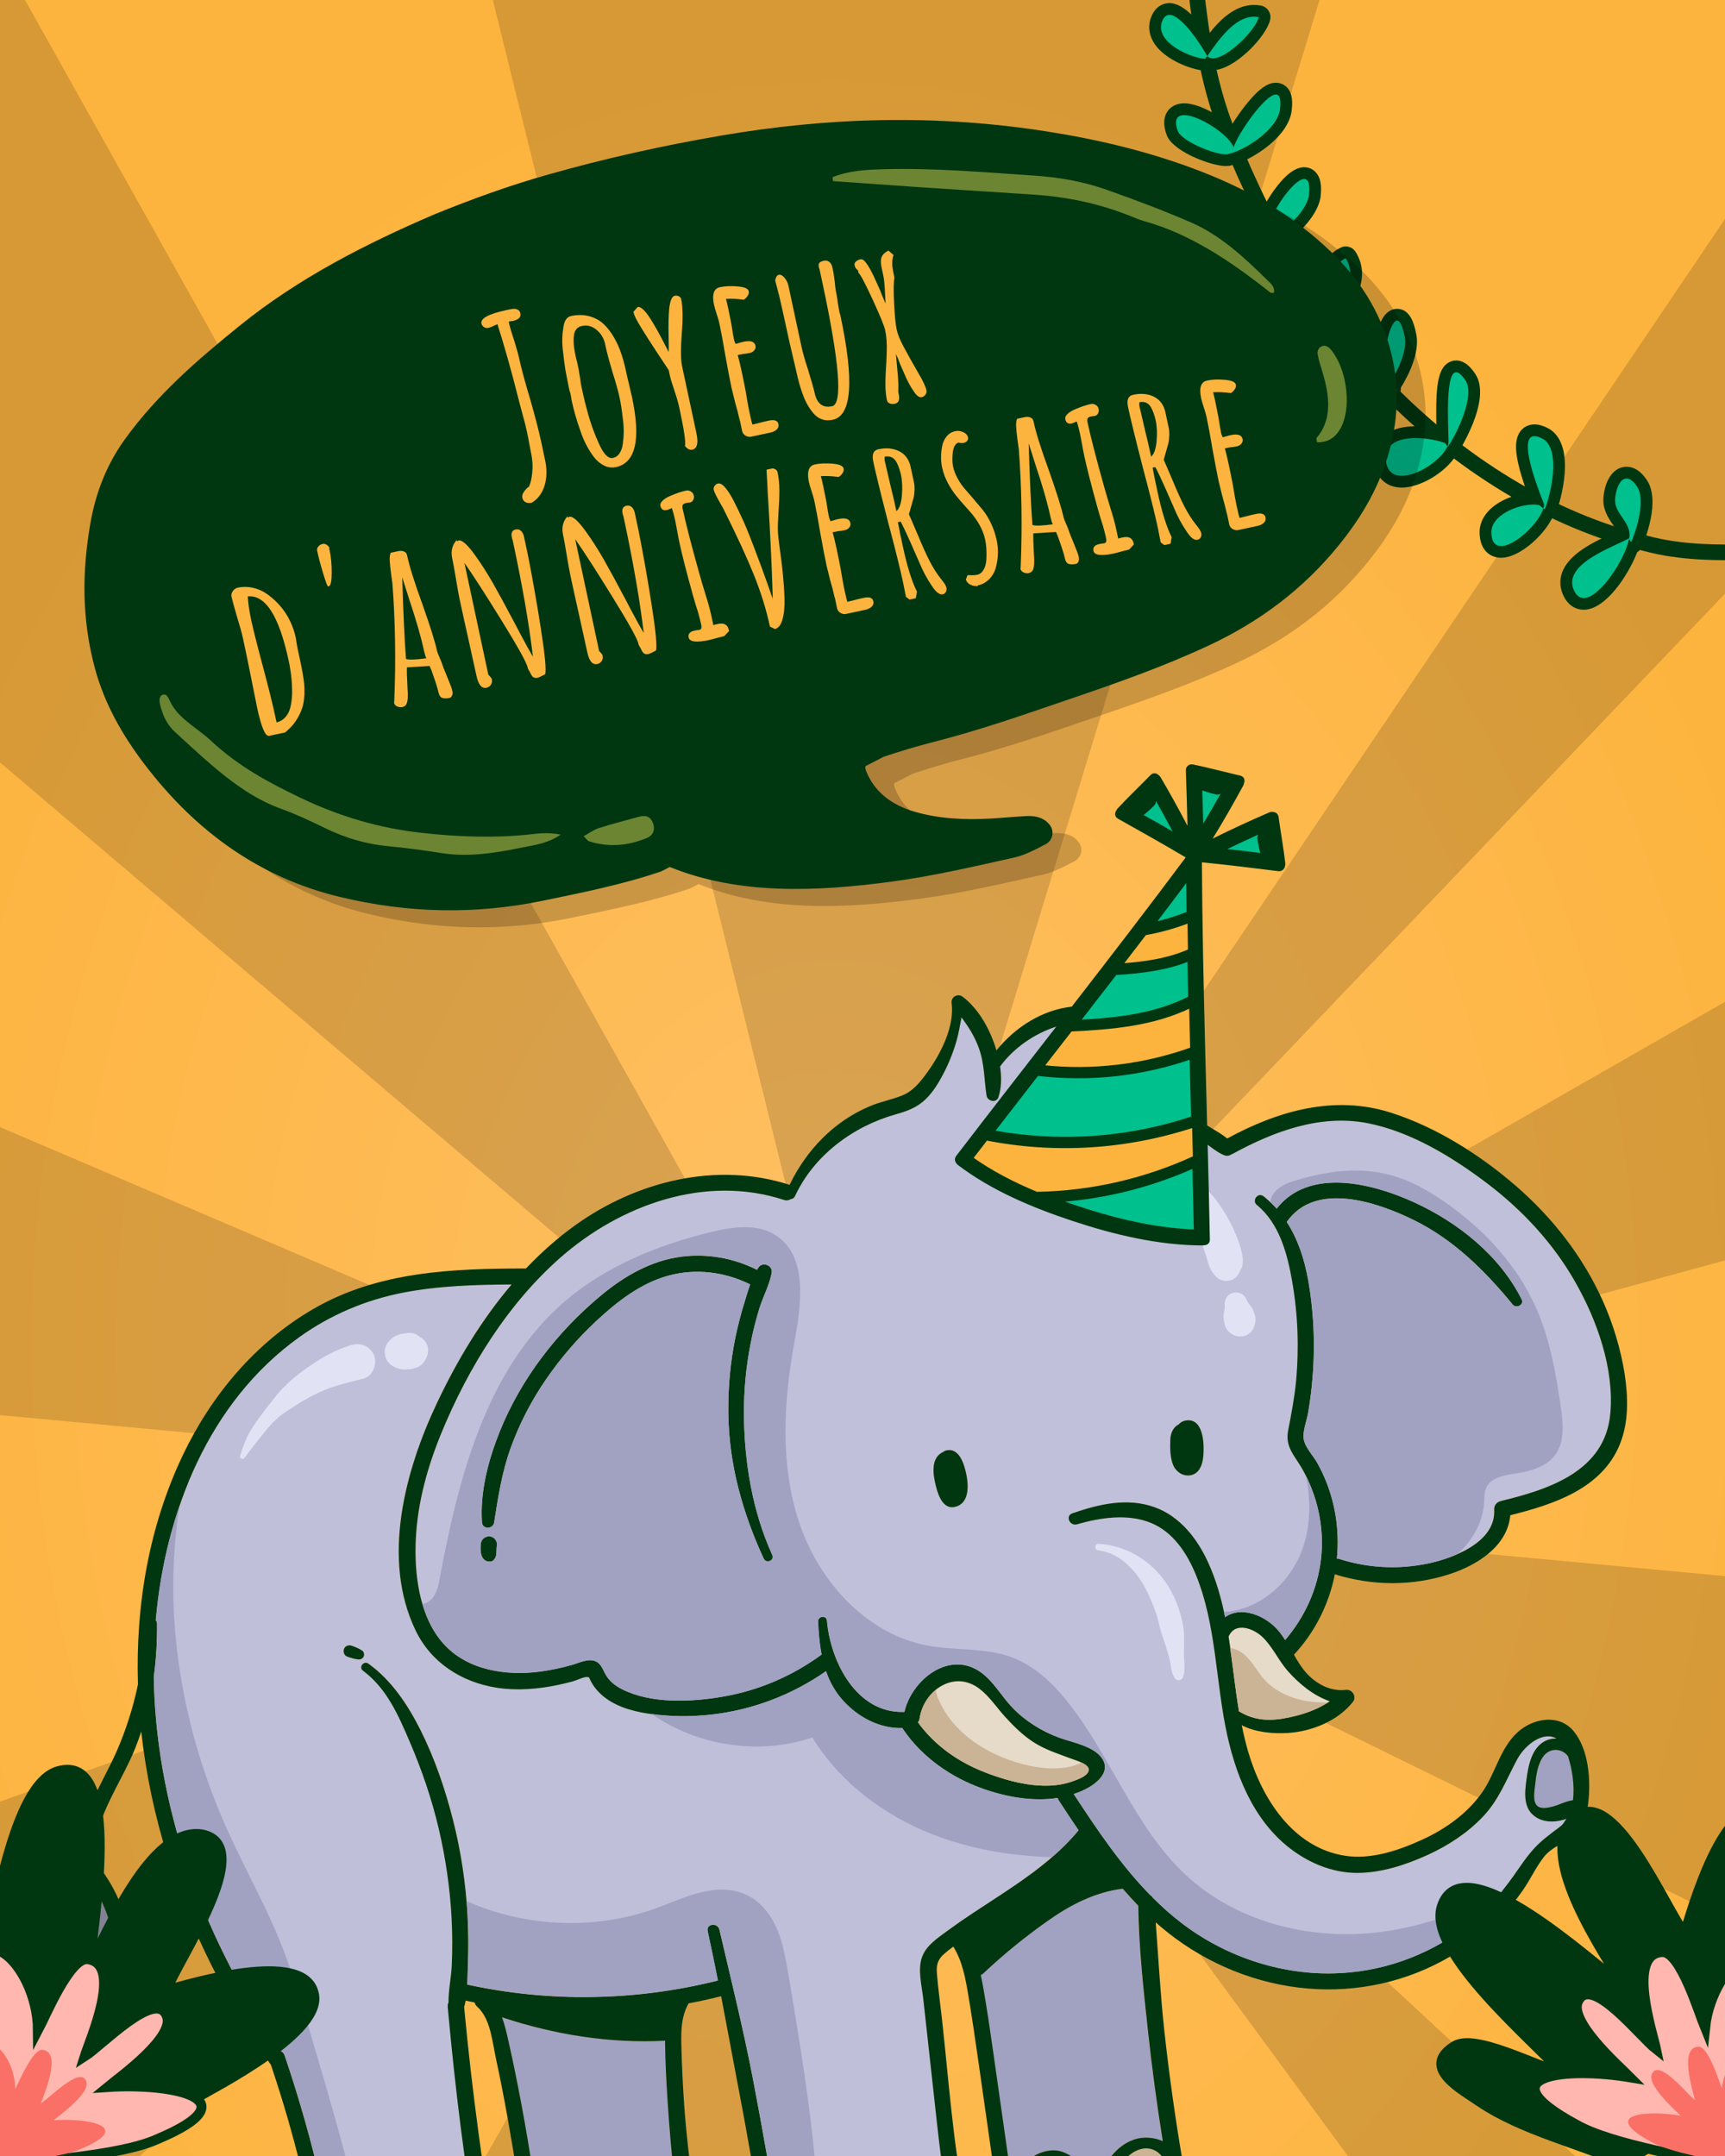 <svg id="eVe5bmD9ac01" xmlns="http://www.w3.org/2000/svg" xmlns:xlink="http://www.w3.org/1999/xlink" viewBox="0 0 440 550" shape-rendering="geometricPrecision" text-rendering="geometricPrecision" project-id="35c0b1133c7242a1a25e11810856c66d" export-id="fad703a711a74ef68e02371503a1f04d" cached="false">
<style><![CDATA[
#eVe5bmD9ac06_tr {animation: eVe5bmD9ac06_tr__tr 30000ms linear infinite normal forwards}@keyframes eVe5bmD9ac06_tr__tr { 0% {transform: translate(219.999px,381.445px) rotate(0deg)} 100% {transform: translate(219.999px,381.445px) rotate(360deg)}} #eVe5bmD9ac0115_tr {animation: eVe5bmD9ac0115_tr__tr 30000ms linear infinite normal forwards}@keyframes eVe5bmD9ac0115_tr__tr { 0% {transform: translate(0px,550px) rotate(0deg)} 16.667% {transform: translate(0px,550px) rotate(-9.265deg)} 33.333% {transform: translate(0px,550px) rotate(0deg)} 50% {transform: translate(0px,550px) rotate(-9.265deg)} 66.667% {transform: translate(0px,550px) rotate(0deg)} 83.333% {transform: translate(0px,550px) rotate(-9.265deg)} 100% {transform: translate(0px,550px) rotate(30.007deg)}} #eVe5bmD9ac0143_tr {animation: eVe5bmD9ac0143_tr__tr 30000ms linear infinite normal forwards}@keyframes eVe5bmD9ac0143_tr__tr { 0% {transform: translate(440px,550px) rotate(5.653deg)} 16.667% {transform: translate(440px,550px) rotate(-16.211deg)} 33.333% {transform: translate(440px,550px) rotate(5.653deg)} 50% {transform: translate(440px,550px) rotate(-16.211deg)} 66.667% {transform: translate(440px,550px) rotate(5.653deg)} 83.333% {transform: translate(440px,550px) rotate(-16.211deg)} 100% {transform: translate(440px,550px) rotate(5.653deg)}}
]]></style>
<defs><rect id="eVe5bmD9ac02" width="440" height="550" rx="0" ry="0"/><radialGradient id="eVe5bmD9ac05-fill" cx="0" cy="0" r="258.866" spreadMethod="pad" gradientUnits="userSpaceOnUse" gradientTransform="matrix(1 0 0 1.299 221.656 353.953)"><stop id="eVe5bmD9ac05-fill-0" offset="0%" stop-color="#ffc064"/><stop id="eVe5bmD9ac05-fill-1" offset="100%" stop-color="#fdb43e"/></radialGradient></defs><g><g clip-path="url(#eVe5bmD9ac0150)"><rect width="457.39" height="571.74" rx="0" ry="0" transform="translate(-8.7-10.87)" fill="url(#eVe5bmD9ac05-fill)"/><g id="eVe5bmD9ac06_tr" transform="translate(219.999,381.445) rotate(0)"><g transform="translate(0.001,-206.86)"><g transform="matrix(2.545 0 0 2.545-658.656-823.314)" opacity="0.15"><g><path d="M517.65,134.05v-52.76h-40.35L258.84,404.81L517.65,134.05Z"/><path d="M517.65,531.88v-102.89L258.84,404.82L517.65,531.88Z"/><path d="M517.65,334.23v-77.65L258.84,404.81l258.81-70.59v.01v0Z"/><path d="M0,496.59v144.71L258.81,404.84L0,496.6v-.01Z"/><path d="M0,294.23v86.42l258.81,24.17L0,294.23Z"/><path d="M496.48,728.36h21.18v-83.53L258.85,404.84L496.48,728.36v0v0Z"/><path d="M77.65,81.29h-77.65v103.53L258.81,404.81L77.65,81.29Z"/><path d="M357.65,81.29h-178.83l80,323.51L357.65,81.29Z"/><path d="M74.12,728.36h132.94l51.76-323.51L74.12,728.36v0Z"/><path d="M330.59,728.36h72.25L258.83,404.85l71.76,323.51Z"/></g></g></g></g><g><g><path d="M476.34,143.58c-5.03,0-10.03-.2-14.94-.4-3.49-.14-7.1-.28-10.61-.35-1.07.01-2.2.02-3.33.04-9.27.12-18.85.23-28.26-2.34-24.06-5.77-48.3-20.42-68.19-41.24-15.64-16.1-28.51-36.94-39.34-63.68-6.14-14.8-7.77-30.32-9.34-45.33-.42-4.05-.86-8.23-1.39-12.36l3.97-.5c.53,4.17.97,8.38,1.4,12.45c1.62,15.4,3.15,29.95,9.07,44.24c10.64,26.27,23.24,46.68,38.52,62.42c19.39,20.28,42.93,34.53,66.31,40.14c8.92,2.43,18.22,2.32,27.22,2.21c1.13-.01,2.27-.03,3.4-.04c3.61.07,7.24.21,10.75.35c8.38.33,17.05.68,25.55,0l.32,3.99c-3.72.29-7.42.4-11.11.4Z" fill="#003710"/></g><g><path d="M403.97,154.05c-.89,0-2.55-.32-3.68-2.46-.86-1.63-1.02-3.27-.47-4.89c1.46-4.33,7.57-7.17,12.03-9.25.89-.42,1.69-.79,2.3-1.1c0-.04,0-.07,0-.1-.06-1.14-.75-2.15-1.55-3.32-1.08-1.58-2.31-3.38-2.11-5.88.35-3.94,2.09-6.48,4.42-6.48c1.38,0,2.69.9,3.89,2.67c3.22,4.75-.87,14.57-1.35,15.67-.18.43-.55.74-.99.85-1.99,5.67-7.8,14.29-12.49,14.29Z" fill="#00c08e"/><g><path d="M414.89,122.07c.78,0,1.68.59,2.65,2.01c2.26,3.34.01,10.79-1.48,14.23l-.54-.8c.1-.51.14-.97.12-1.36-.19-3.35-3.96-5.32-3.67-9c.25-2.71,1.35-5.08,2.92-5.08m.52,15.29l.11.16c-.98,4.99-7.4,15.04-11.55,15.04-.92,0-1.74-.5-2.35-1.66-3.65-6.93,10.05-11.35,13.79-13.54m-.51-18.29c0,0,0,0,0,0-3.16,0-5.48,3.07-5.91,7.83-.24,3.06,1.26,5.26,2.36,6.87.44.64.84,1.23,1.07,1.75-.38.18-.79.37-1.21.57-4.71,2.19-11.15,5.19-12.82,10.13-.67,2-.48,4.1.57,6.07c1.5,2.84,3.78,3.26,5,3.26c5.62,0,11.39-8.88,13.64-14.67.53-.32.95-.79,1.21-1.38.83-1.93,4.81-11.81,1.21-17.11-1.49-2.2-3.22-3.32-5.12-3.32v0Z" fill="#003710"/></g></g><g><path d="M382.91,140.8c-.89,0-3.81-.34-4-4.69-.09-1.69.56-3.35,1.91-4.77c2.56-2.71,7.15-4.13,10.35-4.13.18,0,.36,0,.53.01-3.46-9.11-4.29-13.99-2.77-16.19.56-.82,1.44-1.27,2.47-1.27.88,0,1.88.32,3.05.98.03.02.06.04.09.06c5.76,3.81,2.08,16.72.86,19.71-.14.35-.41.63-.75.79-1.96,4.21-7.83,9.5-11.74,9.5Z" fill="#00c08e"/><g><path d="M391.4,111.26c.59,0,1.35.24,2.32.79c4.42,2.92,1.87,14.05.3,17.89l-.34-.26c.1-.36.16-.7.17-1.02-.22-.78-7.3-17.4-2.45-17.4m-.23,17.45c.51,0,.98.04,1.4.12l1.1.85c-1.1,3.78-7.24,9.62-10.77,9.62-1.4,0-2.4-.92-2.5-3.26-.24-4.5,6.48-7.33,10.77-7.33m.23-20.45c-1.52,0-2.87.7-3.71,1.92-1.74,2.54-1.23,7.03,1.88,15.62-3.25.37-7.3,1.81-9.85,4.5-1.63,1.73-2.43,3.76-2.31,5.9.2,4.48,2.97,6.09,5.5,6.09c4.46,0,10.54-5.32,12.91-9.96.43-.32.77-.76.98-1.27c1.4-3.43,5.24-17.12-1.43-21.53-.06-.04-.12-.08-.19-.11-1.4-.78-2.64-1.16-3.78-1.16c0,0,0,0,0,0v0Z" fill="#003710"/></g></g><g><path d="M357.56,122.88c-2.93,0-4.92-1.67-5.46-4.57-.36-2.19.05-3.99,1.23-5.37c1.49-1.76,4.17-2.69,7.76-2.69c2.61,0,5.11.47,6.86.99-.01-.35-.02-.72-.03-1.07-.25-8.7-.04-14.1,1.74-15.93.49-.51,1.1-.77,1.76-.77c1.56,0,2.74,1.45,3.6,2.72c3.46,5.1-3.08,16.62-4.51,18.67-.09.12-.19.23-.3.32-2.22,3.92-8.31,7.7-12.65,7.7v0Z" fill="#00c08e"/><g><path d="M371.43,94.96c.6,0,1.38.61,2.36,2.06c2.59,3.81-2.21,13.68-4.5,16.97l-.09-.13c.1-.23.18-.45.24-.67.26-1.34-1.19-18.23,1.99-18.23m-10.34,16.79c2.87,0,5.85.64,7.55,1.3l.56.82c-1.52,3.42-7.5,7.51-11.64,7.51-1.98,0-3.54-.94-3.98-3.34-.8-4.87,3.23-6.29,7.51-6.29m10.34-19.79v0c-1.06,0-2.07.44-2.84,1.23-2.1,2.16-2.42,7.15-2.19,16.12-1.57-.32-3.42-.56-5.31-.56c0,0,0,0,0,0-4.04,0-7.12,1.11-8.9,3.22-1.01,1.19-2.1,3.3-1.57,6.56c0,.02.01.04.01.05.67,3.63,3.26,5.8,6.93,5.8c4.78,0,11.24-3.94,13.83-8.24.13-.13.25-.27.36-.43.09-.13,9-13.76,4.52-20.37-.98-1.45-2.56-3.38-4.84-3.38v0Z" fill="#003710"/></g></g><g><path d="M344.8,103.16c-3.16,0-5.72-.95-7.41-2.75-1.13-1.26-2.52-3.1-1.77-4.77.76-1.7,3.01-1.7,3.75-1.7c2.83,0,7.09,1.04,10.52,1.88.61.15,1.22.3,1.78.43-.57-4.65.68-11.87,2.44-14.52.63-.95,1.39-1.44,2.25-1.44c2.28,0,2.99,3.31,3.29,4.73c1.21,4.27-1.57,9.87-3.94,13.59.24.67-.04,1.42-.66,1.79-2.34,1.37-6.43,2.76-10.25,2.76Z" fill="#00c08e"/><g><path d="M356.37,81.78c.64,0,1.28,1.02,1.82,3.54c1.23,4.38-2.47,10.73-4.76,14.02l.88-.25c-2.2,1.29-5.99,2.56-9.5,2.56-2.45,0-4.76-.62-6.31-2.28-2.69-3-1.63-3.95.89-3.95c4.2,0,12.48,2.62,14.28,2.71-1.78-4.19.48-16.35,2.7-16.35M354.31,99.1v0m2.06-20.32c-.96,0-2.34.37-3.5,2.11-1.72,2.58-2.95,8.57-2.83,13.41-3.47-.85-7.71-1.87-10.66-1.87-2.63,0-4.36.87-5.12,2.59-1.23,2.75,1.12,5.37,2,6.36.01.02.03.03.05.05c1.98,2.11,4.92,3.23,8.5,3.23c4.34,0,8.59-1.57,10.95-2.93.93-.51,1.56-1.5,1.56-2.63c0-.07,0-.13-.01-.19c2.42-3.93,5.06-9.62,3.8-14.29-.36-1.68-1.31-5.84-4.74-5.84v0c0,0,0,0,0,0v0Z" fill="#003710"/></g></g><g><path d="M335.29,84.72c-4.66,0-12.89-2.79-14.66-6.99-.89-2.11-.96-3.69-.21-4.81.41-.61,1.23-1.34,2.86-1.34c3.34,0,9.21,3.31,12.74,6.44.69-7.23,2.9-11.77,6.6-13.51.21-.1.42-.14.64-.14.51,0,1,.26,1.28.71c3.77,6.12-1,12.26-4.48,16.75l-.53.69-.09.45c-.08.43-.35.8-.73,1.02-.85.48-2,.73-3.42.73c0,0,0,0,0,0Z" fill="#00c08e"/><g><path d="M343.26,65.87c3.48,5.64-1.82,11.68-5.15,16.02l-.15.8c-.64.36-1.57.53-2.67.53-4.53,0-11.9-2.81-13.28-6.07-1.24-2.95-.47-4.06,1.26-4.06c3.83,0,12.35,5.48,14.03,8.66.13-4.97.94-13.52,5.96-15.88m0-3c-.43,0-.86.09-1.27.29-3.69,1.74-6.07,5.77-7.1,12.02-3.7-2.74-8.47-5.09-11.6-5.09-2.42,0-3.61,1.26-4.11,2.01-1.55,2.34-.32,5.26.08,6.22c2.03,4.83,10.86,7.91,16.04,7.91c1.68,0,3.08-.31,4.15-.92.76-.43,1.29-1.18,1.46-2.04l.02-.1c.1-.13.21-.27.31-.4c3.54-4.56,8.89-11.45,4.57-18.46-.56-.93-1.54-1.44-2.55-1.44v0Z" fill="#003710"/></g></g><g><path d="M324.44,61.69c-.28,0-.56-.08-.81-.24l-1.06-.68c-1.2.54-2.69.68-3.85.68-2.92,0-7.01-.87-8.97-3.33-.95-1.31-2.06-3.15-1.26-4.7.34-.66,1.12-1.45,2.93-1.45c2.92,0,8.16,2.12,11.24,3.94c1.75-4.79,6.76-11.74,10.03-11.74.74,0,1.41.3,1.89.84.84.95,1.09,2.58.79,5.14c0,.04-.01.07-.02.11-.85,4.46-6.27,9.76-10.36,11.34-.19.05-.37.09-.55.09Z" fill="#00c08e"/><g><path d="M332.67,45.66c1.01,0,1.56,1.21,1.19,4.3-.77,4-5.84,8.83-9.43,10.22L322.59,59c-.73.63-2.2.94-3.88.94-2.86,0-6.32-.92-7.8-2.77-1.98-2.74-1.31-3.71.49-3.71c3.28,0,10.32,3.2,12.14,4.89.49-4.12,6.44-12.69,9.13-12.69m0-3c0,0,0,0,0,0-2.35,0-4.98,2.04-7.84,6.06-.56.78-1.9,2.78-2.95,5.05-3.29-1.7-7.69-3.3-10.48-3.3-2.71,0-3.83,1.42-4.27,2.27-1.3,2.55.69,5.3,1.34,6.2.03.04.06.07.08.11c2.29,2.88,6.9,3.9,10.15,3.9c1.09,0,2.43-.11,3.68-.51l.43.28c.49.31,1.05.47,1.62.47.37,0,.73-.07,1.08-.2c4.54-1.76,10.33-7.46,11.29-12.45.01-.07.02-.14.03-.21.36-3.05,0-5-1.16-6.31-.76-.88-1.83-1.36-3-1.36v0Z" fill="#003710"/></g></g><g><path d="M312.68,40.87c-3.09,0-11.63-3.16-13.49-6.53-.03-.06-.06-.13-.09-.19-.82-2.15-.84-3.76-.05-4.9.43-.63,1.31-1.38,3-1.38c3.48,0,9.33,3.36,12.35,6.68c2.43-4.53,7.78-11.94,11.04-11.94.7,0,1.34.28,1.8.8.78.87,1.01,2.29.74,4.58-.63,5.9-9.2,11.31-13.62,12.56l-.88.25c-.07.02-.14.03-.21.04-.17.02-.37.03-.59.03c0,0,0,0,0,0Z" fill="#00c08e"/><g><path d="M325.44,24.11c.9,0,1.36,1.05,1.06,3.71-.52,4.88-8.15,10.05-12.53,11.29l-.88.25c-.12.02-.26.02-.41.02-2.95,0-10.71-3.11-12.18-5.76-1.18-3.08-.27-4.25,1.56-4.25c3.73,0,11.3,4.89,12.62,8.21.93-3.28,7.96-13.47,10.76-13.47m0-3c-1.6,0-4.01.76-8.48,6.7-.97,1.29-2.01,2.81-2.91,4.29-3.46-3.09-8.58-5.74-12-5.74-2.47,0-3.72,1.27-4.24,2.03-1.62,2.35-.49,5.32-.12,6.29.05.13.11.26.18.38c2.17,3.92,11.26,7.3,14.81,7.3.28,0,.55-.02.8-.05.14-.02.28-.05.42-.09l.88-.25c4.89-1.38,13.99-7.18,14.7-13.85.21-1.83.28-4.16-1.11-5.72-.75-.83-1.79-1.29-2.93-1.29v0Z" fill="#003710"/></g></g><g><path d="M307.26,16.52c-3.11-.25-8.96-2.53-11.42-6.02-1.12-1.6-1.47-3.35-1.01-5.05.85-2.75,2.54-3.16,3.47-3.16c3.5,0,7.71,5.99,9.74,9.25c2.83-3.93,6.8-8.79,11.83-8.79.48,0,.97.05,1.44.14.39.07.74.3.96.63s.31.73.23,1.12c-.71,3.68-8.45,11.74-13.12,11.74-.39,0-.77-.05-1.12-.16-.26.19-.57.29-.89.29-.03.01-.07.01-.11.01Z" fill="#00c08e"/><g><path d="M298.3,3.79c3.28,0,8.67,8.68,9.63,10.51l-.55.72c-3.68-.29-12.49-4.05-11.1-9.18.46-1.46,1.17-2.05,2.02-2.05m21.58.47c.38,0,.77.04,1.16.11-.6,3.11-7.91,10.52-11.65,10.52-.59,0-1.08-.18-1.45-.59c2.64-3.74,6.85-10.04,11.94-10.04M307.93,14.3v0M298.31,0.79c-.01,0-.01,0,0,0-1.08,0-3.72.41-4.89,4.16-.01.03-.02.06-.03.1-.59,2.15-.16,4.33,1.23,6.31c2.75,3.91,9.04,6.37,12.53,6.65.08.01.16.01.24.01.38,0,.75-.07,1.1-.21.29.05.6.08.91.08c5.45,0,13.77-8.67,14.6-12.96.31-1.63-.75-3.2-2.38-3.51-.57-.11-1.15-.16-1.73-.16c0,0,0,0,0,0-4.97,0-8.84,3.9-11.74,7.65-2.42-3.53-6.24-8.12-9.84-8.12v0Z" fill="#003710"/></g></g></g><path d="M361.89,93.22c-2.68-9.75-7.92-17.7-14.76-24.36-10.02-9.75-21.35-16.06-33.18-20.67-13.02-5.08-26.2-8.19-39.4-10.28-28.44-4.49-56.13-3.63-83.27,1.03-14.92,2.56-29.63,5.83-44.09,9.93-9.65,2.73-19.07,6.09-29.28,10.26-16.89,7.28-34.24,15.98-49.58,28.42-10.53,8.54-20.9,17.42-29.2,28.95-4.42,6.15-7.34,13.26-8.76,21.48-2.07,12.01-2.26,24.23,1.22,37.01c2.45,9,6.98,16.87,12.41,24.06c13.75,18.19,30.44,29.34,49.75,34.04c17.82,4.34,35.12,4.54,51.99,1.05c10.21-2.11,20.44-4.14,30.27-7.5l2.15-1.11c.09.03.17.06.26.09c17.31,6.94,36.71,6.31,56.76,3.58c10.33-1.4,20.53-3.79,30.77-6.07c2.89-.64,5.47-2.07,8.05-3.39c1.87-.96,2.34-3.24,1.18-4.84-1.3-1.79-3.41-2.52-6.04-2.37-3.06.16-6.13.47-9.19.64-6.77.38-13.31.02-19.38-1.77-5.56-1.64-9.63-4.66-11.85-9.32-.54-1.13-.78-1.79-.59-2.3l4.6-2.37c4.27-1.44,8.61-2.74,12.99-3.85c11.63-2.97,22.91-6.93,34.22-10.79c12.13-4.13,24.22-8.37,35.83-13.81c12.7-5.94,23.93-14.22,33.15-25.63c5.72-7.07,10.47-14.97,12.99-24.66c2.1-8.07,2.44-16.5-.02-25.45Z" opacity="0.2"/><path d="M354.54,88.87c-2.68-9.75-7.92-17.7-14.76-24.36-10.02-9.75-21.35-16.06-33.18-20.67-13.02-5.08-26.2-8.19-39.4-10.28-28.44-4.49-56.13-3.63-83.27,1.03-14.92,2.56-29.63,5.83-44.09,9.93-9.65,2.73-19.07,6.09-29.28,10.26C93.68,62.06,76.33,70.76,60.99,83.2c-10.53,8.54-20.9,17.42-29.2,28.95-4.42,6.15-7.34,13.26-8.76,21.48-2.07,12.01-2.26,24.23,1.22,37.01c2.45,9,6.98,16.87,12.41,24.06c13.75,18.19,30.44,29.34,49.75,34.04c17.82,4.34,35.12,4.54,51.99,1.05c10.21-2.11,20.44-4.14,30.27-7.5l2.15-1.11c.09.03.17.06.26.09c17.31,6.94,36.71,6.31,56.76,3.58c10.33-1.4,20.53-3.79,30.77-6.07c2.89-.64,5.47-2.07,8.05-3.39c1.87-.96,2.34-3.24,1.18-4.84-1.3-1.79-3.41-2.52-6.04-2.37-3.06.16-6.13.47-9.19.64-6.77.38-13.31.02-19.38-1.77-5.56-1.64-9.63-4.66-11.85-9.32-.54-1.13-.78-1.79-.59-2.3l4.6-2.37c4.27-1.44,8.61-2.74,12.99-3.85c11.63-2.97,22.91-6.93,34.22-10.79c12.13-4.13,24.22-8.37,35.83-13.81c12.7-5.94,23.93-14.22,33.15-25.63c5.72-7.07,10.47-14.97,12.99-24.66c2.1-8.06,2.44-16.5-.03-25.45Z" fill="#003710"/><g><path d="M212.5,46.21c7.53.53,15.06,1.07,22.59,1.58c9.57.64,19.15,1.24,28.72,1.87c8.24.55,16.45,2.2,24.61,5.49c1.12.45,2.25.94,3.38,1.25c11.63,3.19,22.09,10.2,32.24,18.24.18.14.47.05.9.07.31-1.54-.88-2.45-1.66-3.22-5.94-5.88-12.09-11.51-19.26-14.64-7.18-3.13-14.44-5.86-21.72-8.43-6.16-2.18-12.39-3.22-18.59-3.63-12.72-.85-25.47-1.96-38.07-1.63-4.58.12-9.13.34-13.3,2.06.06.33.11.66.16.99Z" fill="#6c8532"/><path d="M143.02,212.91c-3.54-.7-6.07-.22-8.6.03-8.88.88-17.85.53-27-.49-10.51-1.17-20.6-4.06-30.81-8.95-8.07-3.87-15.82-8.01-22.83-14.56-1.69-1.58-3.57-2.87-5.36-4.29-2.03-1.61-3.97-3.35-5.15-5.96-.4-.88-.85-1.75-1.76-1.47-.82.26-.9,1.23-.75,2.14.15.87.44,1.75.75,2.6.68,1.92,1.82,3.58,3.2,4.84c8.45,7.72,16.72,15.83,26.98,19.52c3.75,1.35,7.46,3.1,11.13,4.89c5.33,2.6,10.69,4.15,16.19,4.66c4.54.42,9.1,1.05,13.66,1.76c7.33,1.13,14.2-.16,21.05-1.53c2.97-.6,6.04-.97,9.3-3.19Z" fill="#6c8532"/><path d="M335.94,112.82c2.82.1,4.8-1.25,6.13-3.8c2.53-4.83,1.66-13.68-1.83-18.8-.33-.49-.68-1-1.09-1.38-.68-.61-1.42-.83-2.14-.44-.71.38-1.07,1.16-.9,2.06.28,1.46.74,2.91,1.18,4.34c1.96,6.38,2.48,12.32-1.48,16.95-.09.13.06.54.13,1.07Z" fill="#6c8532"/><path d="M148.86,213.33c.76.72,1.05,1.17,1.37,1.28c5.3,1.68,10.23,1.07,14.87-.88c1.26-.53,2.17-1.86,1.45-3.76-.77-2.02-2.23-1.97-3.6-1.6-3.4.92-6.82,1.8-10.17,2.87-1.34.42-2.49,1.31-3.92,2.09Z" fill="#6c8532"/></g><g><path d="M129.67,520.62c1.25,5.52,2.37,11.07,3.4,16.63c1.06,5.73,2.02,11.47,2.93,17.22.59,3.7,1.3,7.45,1.85,11.19c1.74-3.29,5.03-5.69,8.92-6c2.76-.22,5.58.56,7.8,2.21c1.63,1.22,2.79,2.91,4.1,4.43c1.64-3.81,4.37-7.39,8.31-8.68c1.68-.55,3.67-.39,5.38.34-1.04-7.48-1.64-15.06-2.12-22.56-.3-4.73-.54-9.47-.61-14.21c0-.2,0-.39,0-.59-14.03.74-28.28-1.54-41.6-5.97.71,1.91,1.17,3.95,1.64,5.99Z" fill="#a1a1c2"/><path d="M229.39,559.91c-3.38,1.25-5.93,5.84-7.55,9.26c3.45-.65,6.88-1.38,10.29-2.2c2.36-.57,4.95-.97,7.17-2-1.37-.83-2.61-1.85-3.9-2.81-1.71-1.28-3.7-3.11-6.01-2.25Z" fill="#e6dac8"/><path d="M217.15,570.07c-1.96.39-4.04.8-6.14,1.04-3.71.45-7.4.37-10.52-1.04-.1-1.89,1.89-3.44,3.22-4.5c1.64-1.33,3.29-2.2,5.3-1.71.21.03.44.09.66.17c3.08,1.11,5.61,3.4,7.48,6.04Z" fill="#e6dac8"/><path d="M270.06,459.3c-.15-.24-.23-.46-.29-.65-6.43,1-13.3-.28-19.27-2.43-7.99-2.86-15.22-7.92-20.07-14.95-.1-.13-.18-.29-.26-.46-5.88.18-11.44-2.82-15.3-7.19-1.98-2.22-3.28-4.7-4.19-7.32-8.66,6.06-18.76,9.91-29.25,11.08-5.08.56-10.26.56-15.27-.15-.32-.04-.62-.09-.94-.14-4.28-.63-8.8-1.98-12.03-4.99-.75-.71-1.43-1.49-2-2.36-.19-.35-.41-.7-.59-1.05-.42-.81-.2-.87-.87-.92-.79-.07-2.79.9-3.6,1.12-1.22.33-2.45.63-3.69.87-5.18,1.12-10.62,1.56-15.84.73-8.9-1.42-16.7-6.41-20.63-14.62-8.76-18.3-2.66-40.8,5.52-58.07c5.05-10.66,11.28-21.09,18.98-30.16-9.23.06-18.51.33-27.58,2.06-9.57,1.86-18.58,5.66-26.51,11.33-14.89,10.65-24.78,26.01-30.57,43.04-3.25,9.42-5.24,19.34-6.1,29.26.2.2.32.48.34.82.04,4.6-.22,9.09-.82,13.57.01.72.01,1.44.05,2.15c1.03,33.47,13.47,65.94,32.37,93.36.43.18.76.54.98,1.11c3.14,9.26,5.87,18.64,8.2,28.15c1.88,7.7,3.91,15.7,5.04,23.64c1.66-2.28,4.46-3.79,7.5-3.87.09-.01.15.01.23,0c4.69-.02,8.4,2.67,11.23,6.16c1.66-3.66,4.51-6.79,8.25-8.39c4.07-1.7,6.77.31,9.03,3.1-2.7-15.45-4.78-31.03-6.42-46.62-.53-4.85-1.01-9.71-1.46-14.57-.05-.42.04-.81.2-1.12-.02-3.1.68-6.42.8-9.45.2-4.02.18-8.05-.02-12.08-.13-2.14-.29-4.31-.54-6.43-.56-5.48-1.49-10.94-2.72-16.31-1.78-7.6-4.31-15.01-7.38-22.16-2.91-6.79-5.87-13.69-11.97-18.23-1.17-.86.21-2.64,1.38-1.79c5.9,4.28,10.06,10.51,13.27,16.94c3.66,7.27,6.3,15.07,8.32,22.96c1.73,6.8,2.85,13.73,3.43,20.71.13,1.28.21,2.53.28,3.79.21,4.09.24,8.2.08,12.3-.08,1.62-.08,3.41-.17,5.17c21.1,4.58,42.97,4.23,63.94-1.02-.83-4.21-1.71-8.41-2.62-12.61-.42-1.9,2.56-2.25,3-.38c2.95,12.74,6.09,25.34,8.57,38.2c1.22,6.4,2.39,12.81,3.52,19.23.98,5.66,2.26,11.39,2.91,17.12.45-.72,1.03-1.37,1.64-1.99c1.99-1.98,4.26-4.03,7.15-4.4.42-.05.85-.08,1.29-.05c3.78.12,7.63,2.71,10.33,5.61c2.21-4.11,5.62-8.46,9.88-9.61c2.45-.66,4.75.26,6.87,1.54s4.39,2.63,6.27,4.29c-1.75-8.93-2.65-18.02-3.63-27.07-.93-8.42-1.87-16.88-2.81-25.3-.36-3.29-1.51-7.52-.23-10.76c1.12-2.91,4.02-4.74,6.42-6.52c8.73-6.41,18.5-11.66,26.65-18.77c2.44-2.1,4.71-4.37,6.77-6.88-1.72-2.5-3.4-5.04-5.05-7.57ZM92.76,422.58c-.22.52-.79.82-1.34.75-.99-.08-1.92-.39-2.86-.73-.81-.27-1.08-1.24-.8-1.97.3-.79,1.22-1.05,1.97-.8.94.34,1.81.69,2.63,1.25.47.31.62,1.01.4,1.5Z" fill="#bfbfd9"/><path d="M277.71,451.36c.13,1.68-3.16,2.73-4.48,3.19-6.9,2.32-15.28.17-21.82-2.36-6.87-2.63-12.96-6.86-17.26-12.81.2-.26.36-.59.42-1c.43-2.96,1.99-5.58,4.16-7.32c3.05-2.49,7.28-3.15,11.07-.29c2.61,1.97,4.45,4.84,6.62,7.24c2.24,2.45,4.68,4.84,7.49,6.58c2.94,1.84,6.15,2.84,9.35,4.04.61.24,1.71.56,2.66,1.01.94.45,1.73,1.01,1.79,1.72Z" fill="#e6dac8"/><path d="M103.13,583.07c-1.85.15-3.68.21-5.56.14-3.03-.04-6.1-.43-9.17-1.1-.01-.06.01-.15,0-.23-.61-3.86,3.1-5.89,6.44-5.43.26.02.53.08.8.16c3.35.89,5.69,3.62,7.49,6.46Z" fill="#e6dac8"/><path d="M173.42,564.66c-.08-.1-.16-.2-.22-.33-.71-1.47-1.14-3-2.95-3.43-1.43-.34-2.9.45-3.98,1.31-1.85,1.48-3.13,3.6-3.99,5.83c3.74-.84,7.47-1.84,11.21-2.97-.01-.03-.02-.05-.02-.07-.01-.11-.03-.23-.05-.34Z" fill="#cbb395"/><path d="M16.39,496.95c.23,4.13,1.42,8.15,3.32,11.82c1.36,2.63,3.4,6,5.91,8.19c1.11-6.33,3.81-12.29,3.55-18.92-.28-6.93-2.73-13.54-6.92-19.03-3.74,5.36-6.25,11.01-5.86,17.94Z" fill="#828294"/><path d="M114.1,573.74c-3.3,1.84-5.51,5.1-6.39,8.71c4.68-.85,9.27-2.36,13.74-4.45-2.27-2.28-3.61-6.35-7.35-4.26Z" fill="#e6dac8"/><path d="M148.84,563.8c-4.56-.71-8,2.8-8.31,7.12c5.22-.17,10.33-.73,15.38-1.61-2.02-2.34-3.8-5-7.07-5.51Z" fill="#cbb395"/><path d="M269.42,552.67c-3.45-.87-6.79,2.57-8.53,5.5c4.98.49,9.97.48,14.94-.07-.59-.64-1.18-1.27-1.78-1.9-1.26-1.31-2.79-3.07-4.63-3.53Z" fill="#cbb395"/><path d="M339.21,434c-.16.11-.29.21-.45.29-3.06,1.94-6.39,3.09-10.18,3.86-4.65.97-8.61.81-12.55-1.59-.91-5.35-1.47-10.8-2.27-16.17-.1-.99-.25-1.95-.4-2.94.05-.09.09-.16.14-.25c1.82-3.54,6.37-1.68,8.51.38c2.62,2.51,4.11,6.03,6.53,8.74c2.95,3.32,6.51,6.23,10.67,7.68Z" fill="#e6dac8"/><path d="M287.9,549.93c-2.12,1.86-3.47,4.39-4.64,6.97c2.13-.46,4.24-1.02,6.31-1.7c2.99-.98,5.12-2.24,7.28-4.39-1.95-3.37-5.82-3.63-8.95-.88Z" fill="#cbb395"/><path d="M401.79,327.03c-5.61-9.87-13.45-18.33-22.47-25.18-8.85-6.69-19.5-13.21-30.5-15.34-12.04-2.34-23.9,2.08-34.33,7.79-.13.07-.27.12-.38.16-.5.35-1.15.49-1.81.26-1.88-.74-3.45-2.21-5.14-3.28-1.88-1.2-3.83-2.27-5.85-3.22-3.86-1.81-8.07-3.23-12.35-3.63-4.49,2.47-9.64,3.39-14.69,2.97-1.6-.11-1.48-2.54.02-2.76c3.65-.5,7.33-1.37,10.71-2.84c2.97-1.3,5.97-3.24,2.84-6.35-4.58-4.56-13.02-5.3-18.86-3.31-1.43.5-2.4-1.25-1.29-2.25c2.19-1.98,4.55-4.01,5.93-6.69.32-.65.58-1.34.78-2.03.07-.33.16-.51.21-.57-.08.04-.22.09-.45.06-1.35-.17-3.48.65-4.73,1.06-5.66,1.82-10.82,5.38-14.35,10.15.4,2.68.38,5.45-.43,7.85-.52,1.56-2.8,1.05-3.02-.42-.62-4.21-.49-8.14-2-12.23-1.06-2.91-2.64-5.33-4.38-7.72-.4,2.04-.71,4.09-1.3,6.06-.82,2.81-1.88,5.53-3.22,8.12-1.27,2.44-2.67,4.8-4.64,6.72-2.15,2.09-4.73,3.05-7.57,3.82-10.94,3.07-20.93,10.47-25.77,20.93-.23.46-.6.68-1,.7-.51.32-1.12.46-1.81.23-20.06-6.58-41.7,1.25-56.98,14.68-13.47,11.85-23.48,28.06-30.29,44.53-3.55,8.65-6.13,17.79-6.59,27.17-.27,5.3.06,11.27,1.68,16.7c1.08,3.75,2.79,7.21,5.29,10.05c6.09,6.87,16.05,8.33,24.71,7.2c2.8-.39,5.54-.97,8.23-1.74c1.75-.48,3.96-1.66,5.81-.94c1.63.63,2,2.36,2.83,3.69.98,1.6,2.51,2.73,4.17,3.55c7.46,3.68,17.44,3.21,25.38,1.85c9.21-1.52,17.91-5.25,25.41-10.76-.17-.9-.32-1.83-.44-2.76-.24-1.84-.36-3.72-.46-5.61-.1-1.45,2.13-1.77,2.26-.29.88,10.5,7.61,23.77,19.75,23.28c1.91-8.27,11.6-15.93,19.64-9.99c3.21,2.35,5.21,6.07,7.93,8.91c3.32,3.43,7.45,6.04,11.94,7.68c3.38,1.24,9.08,2.18,11.06,5.52c2.06,3.48-1.86,6.39-4.57,7.69-.92.46-1.85.84-2.82,1.14c5.9,9.03,12.02,18.14,19.56,25.84.25.14.48.34.62.61c2.24,2.24,4.59,4.36,7.11,6.31c10.95,8.47,24.86,13.28,38.75,13c12.14-.2,24.04-4.34,33.72-11.71c3.64-2.77,6.81-5.93,9.64-9.43.94-1.18,1.85-2.39,2.73-3.63c1.78-2.5,3.46-5.13,5.59-7.39c1.88-1.97,4.04-3.51,6.22-5.14.79-.59,1.41-1.33,1.91-2.17-2.62.91-5.5,1.11-7.84-.32-3.47-2.15-2.96-6.3-2.5-9.86.48-3.43,1.33-7.85,4.73-9.61.92-.49,1.93-.68,2.91-.63-3.33-1.99-7.96,1.45-10.02,5.31-2.82,5.17-4.64,10.32-8.8,14.68-3.96,4.13-8.79,7.28-13.98,9.67-5.65,2.59-12.09,4.68-18.37,4.62-5.36-.09-10.49-1.97-14.93-4.94-10.25-6.83-15.28-18.47-17.86-30.08-1.08-4.87-1.75-9.87-2.39-14.88-.61-4.76-1.22-9.51-2.13-14.2-.85-4.15-1.97-8.23-3.6-12.17-2.21-5.38-5.71-10.69-11.3-13-5.9-2.47-12.98-1.39-18.95.32-1.83.52-3.04-2.14-1.16-2.79c6.78-2.33,13.98-4.06,20.97-1.56c6.45,2.31,10.86,7.99,13.62,14.05c1.87,4.08,3.14,8.32,4.06,12.66.11.45.2.89.29,1.34c4.11-2.94,10.33-.46,13.65,3.49.61.73,1.17,1.52,1.68,2.35c4.98-5.82,8.25-12.91,9.14-20.56.85-7.27-.53-14.75-3.82-21.29-.31-.62-.65-1.24-.98-1.83-1.96-3.43-4.4-5.59-3.58-9.78.81-4.22,1.63-8.38,2.03-12.66.79-8.47.47-17.03-1-25.39-1.22-7.04-3.24-14.75-8.99-19.48-1.38-1.15.29-3.32,1.7-2.2.58.47,1.16.95,1.68,1.45.59.53,1.15,1.09,1.65,1.69c8.31-10.59,24.43-6.46,34.94-1.68c11.34,5.2,21.88,13.6,27.54,24.81.7,1.41-1.36,2.45-2.28,1.33-7.09-8.64-15.06-16.54-25.16-21.52-9.27-4.57-25.16-10.04-32.45.47c2.8,4.33,4.46,9.41,5.41,14.61c1.61,9,1.88,18.29.94,27.38-.22,2.3-.54,4.56-.94,6.82-.37,2.09-1.55,4.95-1,7c.18.73.56,1.42.99,2.12.76,1.23,1.75,2.42,2.38,3.55.97,1.72,1.8,3.48,2.49,5.32c2.34,6.17,3.15,12.69,2.5,19.07.2,0,.44.03.64.09c6.78,2.18,14.03,2.66,21.04,1.45c1.21-.18,2.42-.45,3.61-.78c1.64-.44,3.55-1.06,5.42-1.9c4.96-2.16,9.7-5.79,9.4-11.27-.07-1.23.63-2.01,1.78-2.3c12.36-3.02,26.61-7.63,27.86-22.44.97-11.39-3.39-23.64-8.96-33.43ZM126.73,394.27c-.05.29-.07.58-.09.87.01.06.01.11,0,.26-.01.17-.01.38-.02.55-.03.87-.16,1.46-.82,2.12-.44.4-1.1.37-1.64.21-1.71-.59-1.7-3.15-1.51-4.58.17-1.14,1.23-1.85,2.34-1.74c1.12.09,1.93,1.25,1.74,2.31Zm70.11-69.56c-.54,3-2.14,5.97-3.09,8.91-.92,2.94-1.66,5.91-2.25,8.95-1.2,5.94-1.77,12.02-1.75,18.06.07,12.27,2.14,24.84,7.23,36.07.64,1.39-1.55,2.27-2.18.91-5.45-11.79-8.91-24.23-9.03-37.28-.08-6.43.52-12.84,1.81-19.13.64-3.1,1.45-6.17,2.39-9.2.43-1.38.84-2.87,1.37-4.35-6.45-3.2-13.88-4.15-20.91-2.22-7.09,1.94-13.05,6.65-18.34,11.55-4.78,4.47-9.09,9.48-12.8,14.87-3.76,5.46-6.83,11.4-9.08,17.65-2.2,6.18-3.15,12.46-4.17,18.89-.27,1.73-2.96,1.79-3.11-.01-.52-7.9,1.66-16.04,4.59-23.29c5.42-13.44,14.64-25.41,25.78-34.63c5.93-4.93,12.78-8.91,20.54-9.91c6.57-.81,13.34.37,19.24,3.35.14-.22.26-.44.44-.63c1.07-1.46,3.65-.41,3.32,1.44Zm47.34,59.51c-3.45,1.33-4.82-2.58-5.46-5.11-.72-2.96-1.45-7.27,1.96-8.77.16-.13.31-.24.51-.27c3.41-.98,4.71,3.34,5.28,5.97.57,2.64.84,7-2.29,8.18Zm62.63-11.87c-.28,1.82-1.17,3.66-3.17,3.97-1.89.33-3.64-.83-4.38-2.52-.82-1.91-.82-4.58-.73-6.64.06-1.59.72-3.11,2.16-3.81.47-.58,1.17-.96,2.11-1.02c4.52-.4,4.46,7.2,4.01,10.02Z" fill="#c0c0da"/><path d="M286.35,481.8c-7.15.88-13.45,4.19-19.28,8.31-5.73,4.05-11.21,8.52-16.31,13.33-.21.19-.42.31-.63.38.21.93.41,1.87.57,2.82c1,5.61,1.81,11.26,2.62,16.9c1.55,10.77,3.07,21.55,4.6,32.33c2.31-3.72,6.09-7.17,10.5-7.32c2.59-.09,4.77,1.27,6.62,2.96c1.63,1.49,3.19,3.09,4.6,4.8c2.3-4.41,4.74-8.93,9.78-10.57c2.15-.7,4.95-.56,7.14.47-1.48-9.23-2.73-18.49-3.74-27.78-1.16-10.68-2.36-21.54-2.53-32.3-1.34-1.39-2.65-2.84-3.94-4.33v0Z" fill="#a1a1c2"/><path d="M393.76,447.95c-1.56,2.02-1.93,5.03-2.19,7.48-.16,1.46-.69,4.21.61,5.31.98.83,2.81.42,3.91.12c1.79-.5,3.35-1.38,5.13-1.61.49-3.78-.23-8.08-1.26-11.23-1.56-2.07-4.54-2.21-6.2-.07Z" fill="#a1a1c2"/><path d="M193.51,323.29c-.15.21-.29.43-.43.65-5.91-2.99-12.66-4.18-19.25-3.34-7.76.99-14.62,4.96-20.55,9.89-11.11,9.23-20.34,21.18-25.77,34.61-2.94,7.27-5.1,15.4-4.57,23.29.12,1.8,2.84,1.73,3.1.02c1-6.44,1.97-12.73,4.17-18.9c2.23-6.25,5.32-12.18,9.08-17.65c3.7-5.4,8-10.4,12.8-14.86c5.29-4.93,11.26-9.61,18.34-11.56c7.02-1.94,14.46-.99,20.91,2.22-.52,1.46-.94,2.97-1.37,4.35-.95,3.01-1.75,6.08-2.38,9.17-1.29,6.3-1.88,12.71-1.82,19.14.13,13.05,3.58,25.49,9.04,37.28.64,1.38,2.82.48,2.18-.91-5.09-11.21-7.16-23.79-7.23-36.06-.03-6.05.55-12.13,1.72-18.07.6-3.02,1.35-6.01,2.27-8.94.93-2.95,2.55-5.9,3.09-8.92.34-1.84-2.24-2.91-3.33-1.41Z" fill="#003710"/><path d="M125,391.94c-1.1-.11-2.18.61-2.33,1.75-.19,1.45-.22,4,1.51,4.57.52.17,1.21.21,1.64-.21.65-.63.79-1.23.82-2.1.01-.19.01-.38.02-.57c0-.12,0-.2,0-.24.02-.29.05-.58.09-.87.16-1.06-.66-2.22-1.75-2.33Z" fill="#003710"/><path d="M241.18,370.06c-.17.05-.34.15-.5.29-3.4,1.49-2.69,5.81-1.96,8.76.63,2.54,2.02,6.45,5.46,5.12c3.12-1.2,2.86-5.54,2.29-8.19-.56-2.64-1.87-6.96-5.29-5.98Z" fill="#003710"/><path d="M302.8,362.33c-.94.08-1.63.45-2.12,1.02-1.42.71-2.09,2.23-2.16,3.82-.09,2.06-.08,4.73.75,6.64.74,1.7,2.5,2.85,4.36,2.54c2-.34,2.89-2.16,3.18-3.98.46-2.83.51-10.43-4.01-10.04Z" fill="#003710"/><path d="M408.87,331.95c-5.08-11.37-12.86-21.33-22.25-29.46-9.14-7.9-20.23-14.94-31.79-18.63-14.5-4.63-28.84-.47-41.8,6.57-1.24-1.02-2.72-1.86-4.02-2.66-1.96-1.21-3.99-2.34-6.09-3.31-3.4-1.56-6.83-2.54-10.45-3.06c1.11-1.83,1.32-4.04.04-6.33-3.36-6.04-11.15-7.54-18.01-6.74c1.41-1.32,2.62-2.84,3.39-4.62c1.63-3.79.27-7.39-4.23-6.94-7.76.78-14.66,5.23-19.5,11.19-.2-.67-.41-1.32-.63-1.94-1.58-4.37-4.26-8.96-8.03-11.78-1.19-.89-2.97.08-2.77,1.59.8,6.02-2.79,13.02-6.22,17.75-1.73,2.38-3.58,4.76-6.39,5.88-2.68,1.07-5.53,1.6-8.2,2.72-9.22,3.87-16.22,11.2-20.52,20.08-18.63-6.03-39.01-.92-54.64,10.28-4.55,3.26-8.74,6.99-12.59,11.05-18.73.03-37.66.7-54.28,10.35-14.71,8.54-25.94,21.95-33.22,37.2-8.71,18.25-12.11,38.43-11.48,58.57-1.24,5.95-3.11,11.79-5.53,17.27-3.84,8.69-10.24,17.38-8.89,27.26-5.52,5.8-7.27,14.91-6.64,22.62.37,4.42,1.62,8.78,3.52,12.78.99,2.07,2.18,4.06,3.49,5.93c1.4,2.01,3.21,3.78,4.46,5.87.93,1.54,3.1.53,3.41-.9c1.75-7.94,4.74-15.56,4.19-23.82-.5-7.59-3.43-14.91-8.18-20.84-.09-.12-.19-.21-.29-.3.41-.88,0-1.88-.7-2.42.21-9.73,7.06-18.58,10.52-27.34.54-1.36,1.03-2.73,1.48-4.1c1.19,10.93,3.51,21.72,6.75,32.07c5.92,18.91,15,36.75,26.33,52.98c3.01,8.95,5.65,18.01,7.87,27.19c1.13,4.66,2.15,9.35,3.07,14.06.92,4.7,1.48,9.5,2.51,14.18.17.78.64,1.27,1.21,1.5.1.83.62,1.63,1.62,1.91c13.49,3.67,29.01,1.96,40.95-5.54.89-.56.95-1.58.57-2.4.08-.27.1-.57.05-.91-3.53-21.51-6.57-43.04-8.57-64.75.16-.53.28-1.08.39-1.64.76.16,1.52.32,2.28.47.09.38.3.75.66,1.07c3.39,3.03,3.83,8.85,4.74,13.03c1.13,5.21,2.14,10.45,3.08,15.71.91,5.1,1.75,10.2,2.56,15.31.83,5.25,1.33,10.64,2.49,15.82.19.85.74,1.35,1.37,1.55.23.92.99,1.75,2.17,1.74c12.51-.05,25.52-1.88,37.27-6.34c1.13-.43,1.41-1.4,1.15-2.26.65-.33,1.12-1,1-1.98-1.13-9.23-2.4-18.41-3.05-27.7-.31-4.47-.53-8.95-.66-13.44-.12-4.12-.34-8.32,1.67-12.05.04-.08.08-.15.11-.23c2.79-.53,5.57-1.13,8.32-1.83c1.39,7.23,2.71,14.49,4.09,21.7c1.2,6.24,2.35,12.49,3.44,18.74c1.15,6.55,1.86,13.28,3.36,19.75.18.76.64,1.25,1.2,1.49-.13.64.09,1.31.85,1.77c7.15,4.35,16.04,2.25,23.77.87c4.66-.83,9.29-1.83,13.88-2.98c3.48-.87,8.2-1.47,10.35-4.71.2-.3.29-.64.31-.97.76-.3,1.32-1,1.1-2.06-3.19-15.72-4.27-31.91-6.03-47.84-.43-3.9-1-7.81-1.29-11.72-.16-2.16.29-3.47,1.9-4.88.73-.64,1.51-1.24,2.29-1.82c2.38,3.83,3.14,8.32,3.88,12.73.93,5.54,1.74,11.09,2.53,16.65c1.57,11.02,3.14,22.03,4.71,33.05.12.87.66,1.39,1.31,1.61.22.62.73,1.12,1.57,1.24c8.22,1.16,16.62,1.05,24.78-.5c3.82-.72,7.74-1.66,11.35-3.11c2.68-1.08,5.75-2.74,7.02-5.48.8-.29,1.4-1,1.22-2.09-1.84-10.87-3.37-21.8-4.56-32.76-.99-9.16-1.49-18.35-2.18-27.52.43.38.87.76,1.31,1.14c9.88,8.41,22.17,13.9,35.06,15.49c12.62,1.56,25.57-.75,36.77-6.81c5.32-2.88,10.19-6.46,14.45-10.76c2.18-2.2,4.18-4.56,5.96-7.1c1.93-2.76,3.33-5.86,5.38-8.54c2.12-2.75,5.15-3.45,7.72-5.58c2.49-2.06,3.29-5.16,3.66-8.24.7-5.78.18-13.64-3.69-18.35-3.7-4.49-10.23-3.38-14.19.14-4.66,4.13-5.78,10.76-9.32,15.68-3.82,5.31-9.31,9.18-15.22,11.87-6.02,2.75-13.04,5.12-19.72,4.05-13.28-2.13-21.18-14.75-24.63-26.67-.63-2.18-1.15-4.39-1.59-6.61c3.51,1.84,7.99,2.2,11.71,1.98c6.08-.36,12.79-3.06,16.63-7.93c1.03-1.32-.13-3.26-1.76-3.07-3.99.48-7.72-1.56-10.29-4.52-1.18-1.36-2.1-2.89-2.98-4.45c5.4-5.81,8.94-12.96,10.43-20.51c9.58,2.98,19.79,3.06,29.35-.07c7.03-2.3,14.71-7.16,15.4-15c10.99-2.75,23.37-6.74,27.97-18.15c2.28-5.67,2.09-12,1.2-17.93-1.03-6.37-2.91-12.63-5.53-18.51ZM29.15,498.05c.27,6.63-2.44,12.59-3.55,18.92-2.51-2.19-4.55-5.57-5.91-8.19-1.89-3.67-3.08-7.69-3.32-11.82-.39-6.93,2.13-12.59,5.84-17.93c4.22,5.48,6.67,12.09,6.94,19.02ZM88.4,582.12c0-.08,0-.15-.01-.24-.65-4.16,3.72-6.2,7.25-5.27c3.37.89,5.69,3.61,7.5,6.45-4.85.44-9.77.15-14.74-.94Zm19.31.33c.89-3.61,3.09-6.87,6.39-8.71c3.75-2.09,5.08,1.98,7.35,4.26-4.47,2.08-9.06,3.59-13.74,4.45Zm32.83-11.53c.31-4.32,3.74-7.83,8.31-7.12c3.27.51,5.05,3.16,7.08,5.51-5.07.88-10.18,1.44-15.39,1.61Zm21.75-2.88c.86-2.23,2.14-4.35,3.99-5.83c1.08-.86,2.55-1.65,3.98-1.31c1.81.43,2.24,1.96,2.95,3.43.06.12.13.23.22.33.02.12.04.23.06.35c0,.03.02.05.02.07-3.74,1.12-7.47,2.12-11.22,2.96Zm7.35-46.85c.07,4.74.3,9.48.61,14.21.48,7.5,1.08,15.08,2.12,22.56-1.71-.72-3.7-.89-5.38-.34-3.95,1.29-6.68,4.87-8.31,8.68-1.32-1.52-2.47-3.21-4.1-4.43-2.22-1.66-5.04-2.43-7.8-2.21-3.9.31-7.18,2.71-8.92,6-.54-3.75-1.26-7.49-1.85-11.19-.91-5.75-1.87-11.49-2.93-17.22-1.03-5.56-2.15-11.11-3.4-16.63-.46-2.04-.92-4.08-1.62-6c13.32,4.43,27.56,6.71,41.6,5.97-.02.2-.02.4-.02.6Zm30.85,48.87c-.09-1.87,1.9-3.42,3.23-4.5c1.81-1.47,3.6-2.36,5.94-1.53c3.09,1.09,5.61,3.39,7.49,6.04-5.43,1.09-11.79,2.24-16.66-.01Zm31.63-3.09c-3.41.82-6.84,1.55-10.29,2.2c1.62-3.42,4.18-8.01,7.55-9.26c2.31-.86,4.3.97,6.01,2.25c1.29.97,2.53,1.98,3.9,2.81-2.22,1.03-4.81,1.43-7.17,2Zm9.58-74.44c-2.4,1.77-5.3,3.63-6.44,6.52-1.28,3.24-.14,7.47.23,10.78.93,8.43,1.86,16.86,2.79,25.29c1,9.06,1.91,18.14,3.65,27.09-1.88-1.68-4.14-3.02-6.28-4.31-2.1-1.27-4.4-2.18-6.87-1.52-4.24,1.13-7.65,5.48-9.86,9.59-3.01-3.23-7.42-6.07-11.62-5.54-2.89.36-5.16,2.4-7.14,4.38-.62.62-1.2,1.29-1.65,2-.66-5.73-1.93-11.48-2.92-17.13-1.12-6.42-2.3-12.83-3.53-19.22-2.47-12.84-5.59-25.46-8.57-38.19-.44-1.86-3.41-1.52-2.99.38.92,4.18,1.78,8.39,2.6,12.6-20.95,5.25-42.81,5.61-63.92,1.03.09-1.78.1-3.56.16-5.19.16-4.09.14-8.19-.08-12.28-.44-8.27-1.68-16.49-3.72-24.51-2-7.89-4.65-15.68-8.3-22.97-3.23-6.44-7.37-12.66-13.27-16.93-1.18-.85-2.56.92-1.39,1.79c6.09,4.52,9.07,11.44,11.97,18.22c3.07,7.16,5.6,14.57,7.38,22.16c1.75,7.47,2.85,15.1,3.26,22.76.21,4.02.23,8.06.04,12.08-.14,3.04-.86,6.34-.83,9.45-.16.31-.24.68-.2,1.11c1.86,20.46,4.34,40.94,7.9,61.19-2.27-2.78-4.97-4.81-9.03-3.08-3.73,1.58-6.59,4.72-8.26,8.37-2.85-3.53-6.66-6.27-11.44-6.15-3.04.08-5.83,1.58-7.52,3.88-1.13-7.95-3.16-15.95-5.04-23.65-2.32-9.5-5.07-18.9-8.21-28.16-.2-.58-.55-.93-.96-1.11-18.9-27.42-31.33-59.88-32.38-93.36-.02-.72-.03-1.44-.04-2.16.61-4.45.87-8.97.83-13.56c0-.34-.12-.61-.31-.83c2.46-27.81,13.54-55.75,36.66-72.29c7.93-5.67,16.93-9.48,26.5-11.32c9.09-1.75,18.36-2.01,27.6-2.07-7.72,9.07-13.95,19.5-18.99,30.15-8.18,17.27-14.28,39.8-5.52,58.07c3.94,8.23,11.73,13.22,20.62,14.63c5.25.83,10.68.38,15.85-.72c1.23-.26,2.46-.57,3.68-.89.83-.22,2.82-1.19,3.62-1.11.66.06.45.11.87.92.18.35.38.7.59,1.03.56.88,1.24,1.67,1.99,2.38c3.23,3.02,7.75,4.34,12.02,5c5.34.82,10.84.88,16.2.28c10.51-1.19,20.59-5.04,29.26-11.07.9,2.62,2.22,5.09,4.18,7.31c3.87,4.38,9.43,7.36,15.33,7.2.06.15.14.31.24.46c4.84,7.02,12.09,12.07,20.07,14.94c5.98,2.15,12.84,3.42,19.26,2.42.06.22.14.44.28.65c1.66,2.54,3.34,5.08,5.05,7.6-9.05,10.95-22.11,17.3-33.4,25.61Zm-7.56-53.15c.21-.26.36-.58.42-.99c1.03-7.18,8.78-12.48,15.22-7.63c2.62,1.98,4.45,4.85,6.64,7.25c2.22,2.43,4.66,4.83,7.46,6.58c2.94,1.84,6.14,2.83,9.36,4.04c1.17.44,4.33,1.31,4.46,2.72.15,1.68-3.15,2.74-4.48,3.19-6.88,2.33-15.27.17-21.82-2.34-6.86-2.62-12.94-6.86-17.26-12.82Zm26.75,118.79c1.74-2.93,5.08-6.37,8.53-5.5c1.84.46,3.36,2.23,4.63,3.54.6.62,1.19,1.26,1.78,1.9-4.97.54-9.96.55-14.94.06Zm28.68-2.97c-2.07.68-4.18,1.24-6.31,1.7c1.17-2.58,2.53-5.12,4.64-6.97c3.13-2.75,6.99-2.49,8.95.88-2.16,2.16-4.29,3.41-7.28,4.39Zm3.28-36.76c1.01,9.29,2.26,18.55,3.74,27.78-2.19-1.03-4.99-1.17-7.14-.47-5.04,1.64-7.48,6.16-9.78,10.57-1.41-1.71-2.97-3.31-4.6-4.8-1.85-1.69-4.03-3.05-6.62-2.96-4.41.15-8.19,3.6-10.5,7.32-1.53-10.78-3.06-21.55-4.6-32.33-.81-5.64-1.62-11.29-2.62-16.9-.17-.95-.37-1.89-.57-2.82.21-.06.42-.19.63-.38c5.1-4.82,10.58-9.28,16.31-13.33c5.82-4.12,12.12-7.43,19.28-8.31v0c1.28,1.48,2.6,2.93,3.96,4.34.14,10.75,1.35,21.61,2.51,32.29Zm107.1-70.43c1.03,3.16,1.75,7.46,1.26,11.23-1.78.23-3.34,1.12-5.13,1.61-1.1.3-2.93.71-3.91-.12-1.3-1.1-.77-3.85-.61-5.31.26-2.46.63-5.47,2.19-7.48c1.67-2.13,4.65-1.99,6.2.07ZM339.21,434c-3.16,2.14-6.65,3.34-10.62,4.17-4.64.97-8.63.8-12.56-1.61-1.05-6.33-1.66-12.77-2.66-19.11.05-.07.1-.14.14-.23c1.8-3.56,6.35-1.69,8.5.36c2.63,2.52,4.12,6.04,6.54,8.77c2.94,3.3,6.5,6.2,10.66,7.65Zm71.55-73.53c-1.25,14.79-15.49,19.42-27.86,22.43-1.14.28-1.84,1.08-1.77,2.29.39,7.58-8.79,11.59-14.83,13.18-8.08,2.12-16.7,1.88-24.65-.66-.23-.07-.45-.1-.66-.1.64-6.37-.15-12.9-2.5-19.08-.7-1.83-1.53-3.6-2.48-5.31-1.01-1.81-2.87-3.72-3.39-5.68-.55-2.05.64-4.89,1.01-6.99.4-2.26.71-4.54.95-6.82.94-9.09.67-18.38-.95-27.38-.94-5.21-2.6-10.28-5.42-14.63c7.3-10.52,23.2-5.02,32.45-.46c10.13,4.99,18.09,12.87,25.18,21.52.91,1.11,2.98.07,2.28-1.32-5.67-11.23-16.22-19.63-27.56-24.8-10.5-4.79-26.62-8.92-34.94,1.65-1-1.12-2.1-2.17-3.32-3.13-1.42-1.12-3.09,1.07-1.71,2.21c5.76,4.72,7.78,12.44,9.01,19.48c1.46,8.36,1.79,16.92,1,25.37-.4,4.29-1.21,8.46-2.03,12.68-.82,4.2,1.63,6.36,3.58,9.77c3.97,6.95,5.73,15.16,4.79,23.12-.9,7.65-4.15,14.75-9.13,20.57-.51-.82-1.07-1.61-1.69-2.35-3.32-3.95-9.54-6.41-13.63-3.48-.97-4.8-2.29-9.5-4.35-14.01-2.77-6.05-7.18-11.74-13.64-14.05-6.99-2.5-14.2-.78-20.97,1.56-1.87.65-.66,3.32,1.17,2.8c5.97-1.72,13.03-2.78,18.95-.33c5.56,2.3,9.07,7.63,11.3,12.99c5.4,13.03,5.08,27.63,8.11,41.25c2.58,11.62,7.61,23.28,17.85,30.1c4.45,2.96,9.58,4.85,14.95,4.92c6.27.08,12.7-2.03,18.35-4.61c5.19-2.38,10.03-5.54,13.99-9.68c4.15-4.35,5.99-9.49,8.78-14.67c2.08-3.85,6.72-7.28,10.04-5.31-.99-.04-1.99.16-2.92.64-3.39,1.75-4.25,6.18-4.71,9.6-.48,3.59-.99,7.72,2.49,9.87c2.32,1.44,5.22,1.24,7.83.32-.5.83-1.13,1.57-1.92,2.16-2.17,1.64-4.33,3.17-6.21,5.16-2.12,2.24-3.81,4.88-5.59,7.39-3.5,4.94-7.52,9.35-12.35,13.03-9.67,7.37-21.57,11.51-33.73,11.74-13.89.25-27.78-4.54-38.75-13.02-2.52-1.95-4.87-4.06-7.11-6.3-.15-.27-.37-.47-.61-.61-7.55-7.71-13.66-16.83-19.56-25.83.96-.32,1.9-.69,2.81-1.14c2.71-1.32,6.62-4.24,4.57-7.69-1.99-3.37-7.7-4.31-11.08-5.54-4.49-1.64-8.62-4.22-11.95-7.67-2.73-2.83-4.72-6.57-7.91-8.92-8.05-5.93-17.74,1.73-19.64,10.01-12.14.49-18.87-12.77-19.76-23.27-.13-1.48-2.35-1.17-2.27.29.15,2.82.38,5.63.9,8.34c0,0,0,0,0,0-7.5,5.52-16.2,9.24-25.38,10.78-7.96,1.34-17.94,1.81-25.38-1.86-1.66-.82-3.19-1.96-4.17-3.55-.83-1.33-1.19-3.07-2.83-3.69-1.85-.71-4.05.45-5.8.95-2.7.76-5.45,1.36-8.24,1.73-8.65,1.15-18.62-.31-24.71-7.19-6.16-6.96-7.42-17.83-6.97-26.76.47-9.38,3.04-18.51,6.61-27.16c6.8-16.47,16.8-32.68,30.28-44.52c15.3-13.44,36.94-21.27,56.99-14.7.7.23,1.32.09,1.81-.23.4-.03.78-.24,1-.71c4.86-10.45,14.83-17.85,25.78-20.91c2.84-.79,5.41-1.75,7.57-3.84c1.96-1.91,3.37-4.29,4.62-6.7c1.34-2.59,2.42-5.32,3.23-8.12.57-1.99.89-4.03,1.3-6.06c1.76,2.38,3.31,4.8,4.38,7.71c1.5,4.09,1.37,8.03,2,12.24.22,1.46,2.51,1.98,3.03.42.8-2.42.82-5.17.42-7.85c3.54-4.78,8.71-8.34,14.35-10.17c1.26-.41,3.38-1.23,4.74-1.05.24.03.38-.02.45-.06-.05.08-.13.24-.22.56-.19.71-.45,1.4-.78,2.05-1.36,2.67-3.75,4.69-5.93,6.66-1.11,1-.13,2.75,1.31,2.26c5.84-1.97,14.27-1.26,18.86,3.32c3.13,3.12.12,5.06-2.85,6.35-3.37,1.47-7.07,2.33-10.7,2.84-1.51.21-1.63,2.64-.02,2.77c5.06.4,10.21-.51,14.69-2.98c4.26.4,8.48,1.82,12.34,3.63c2.02.95,3.97,2.03,5.85,3.23c1.69,1.07,3.27,2.55,5.14,3.26.66.25,1.31.1,1.79-.25.13-.04.26-.09.39-.17c10.44-5.69,22.29-10.12,34.33-7.78c11.01,2.15,21.67,8.65,30.5,15.35c9.02,6.84,16.88,15.3,22.48,25.17c5.55,9.78,9.92,22.02,8.95,33.43Z" fill="#003710"/><path d="M89.73,419.83c-.74-.26-1.68,0-1.97.8-.27.72,0,1.7.8,1.97.94.33,1.87.64,2.87.73.56.05,1.12-.23,1.34-.76.21-.49.07-1.19-.39-1.5-.84-.54-1.71-.91-2.65-1.24Z" fill="#003710"/><path d="M200.16,564.79c-.61.62-1.19,1.27-1.64,1.99-.65-5.73-1.93-11.46-2.91-17.12-1.14-6.41-2.3-12.82-3.52-19.23-2.48-12.86-5.62-25.46-8.57-38.2-.44-1.87-3.42-1.52-3,.38.91,4.2,1.79,8.4,2.62,12.61-20.96,5.24-42.84,5.59-63.94,1.02.09-1.77.09-3.55.17-5.17.17-4.11.13-8.22-.08-12.3-.07-1.26-.15-2.51-.28-3.79c15.07,6.7,32.74,7.46,48.25,1.85c3.77-1.35,7.43-3.08,11.34-4.04c3.9-.99,8.17-1.13,11.81.59c3.58,1.67,6.17,5.05,7.76,8.67c1.56,3.66,2.24,7.62,2.91,11.54c2.92,17.43,5.87,34.86,7.2,52.47.1,1.43.19,2.85.32,4.28-.44-.03-.86,0-1.29.05-2.89.38-5.16,2.42-7.15,4.4Z" fill="#a1a1c2"/><path d="M211.01,571.12c-3.71.45-7.4.37-10.52-1.04-.1-1.89,1.89-3.44,3.22-4.5c1.64-1.33,3.29-2.2,5.3-1.71.21,1.38.5,2.78.88,4.15.31,1.04.67,2.09,1.12,3.1Z" fill="#cbb395"/><path d="M93.38,572.27c-3.04.07-5.84,1.58-7.5,3.87-1.13-7.94-3.16-15.94-5.04-23.64-2.34-9.51-5.06-18.89-8.2-28.15-.22-.58-.55-.94-.98-1.11-18.9-27.42-31.34-59.89-32.37-93.36-.03-.71-.04-1.43-.05-2.15.61-4.48.87-8.97.82-13.57-.02-.34-.14-.62-.34-.82.86-9.92,2.84-19.84,6.1-29.26-4.51,27.94.6,57.11,12.28,82.98c4.21,9.3,9.24,18.27,13.13,27.72c3.22,7.84,5.61,16,8.01,24.15c4.41,14.94,8.83,29.91,12.35,45.08.61,2.74,1.25,5.51,2.01,8.26-.08.01-.14-.01-.22,0Z" fill="#a1a1c2"/><path d="M97.57,583.21c-3.03-.04-6.1-.43-9.17-1.1-.01-.06.01-.15,0-.23-.61-3.86,3.1-5.89,6.44-5.43.75,2.32,1.62,4.6,2.73,6.76Z" fill="#cbb395"/><path d="M350.05,493.09c-16.96,1.65-34.88-3.05-47.41-14.62-13.28-12.25-19.21-30.51-30.53-44.57-3.73-4.64-8.21-8.87-13.75-11.01-6.87-2.66-14.55-1.76-21.8-3.11-15.53-2.9-27.66-16.28-32.68-31.29-5.02-14.98-4.01-31.36-1.11-46.92c1.73-9.43,3.13-21.4-4.97-26.49-4.79-3.04-11-2.1-16.5-.77-13.61,3.32-26.98,8.77-37.55,17.95-19.8,17.26-26.79,44.68-31.61,70.47-.4,2.24-1.01,4.73-2.95,5.93-.43.26-.92.43-1.43.53c1.08,3.75,2.79,7.21,5.29,10.05c6.09,6.87,16.05,8.33,24.71,7.2c2.8-.39,5.54-.97,8.23-1.74c1.75-.48,3.96-1.66,5.81-.94c1.63.63,2,2.36,2.83,3.69.98,1.6,2.51,2.73,4.17,3.55c7.46,3.68,17.44,3.21,25.38,1.85c9.21-1.52,17.91-5.25,25.41-10.76-.17-.9-.32-1.83-.44-2.76-.24-1.84-.36-3.72-.46-5.61-.1-1.45,2.13-1.77,2.26-.29.88,10.5,7.61,23.77,19.75,23.28c1.91-8.27,11.6-15.93,19.64-9.99c3.21,2.35,5.21,6.07,7.93,8.91c3.32,3.43,7.45,6.04,11.94,7.68c3.38,1.24,9.08,2.18,11.06,5.52c2.06,3.48-1.86,6.39-4.57,7.69-.92.46-1.85.84-2.82,1.14c5.9,9.03,12.02,18.14,19.56,25.84.25.14.48.34.62.61c2.24,2.24,4.59,4.36,7.11,6.31c10.95,8.47,24.86,13.28,38.75,13c12.14-.2,24.04-4.34,33.72-11.71c3.64-2.77,6.81-5.93,9.64-9.43-10.3,5.69-21.53,9.66-33.23,10.81ZM126.73,394.27c-.05.29-.07.58-.09.87.01.06.01.11,0,.26-.01.17-.01.38-.02.55-.03.87-.16,1.46-.82,2.12-.44.4-1.1.37-1.64.21-1.71-.59-1.7-3.15-1.51-4.58.17-1.14,1.23-1.85,2.34-1.74c1.12.09,1.93,1.25,1.74,2.31Zm64.77-51.7c-1.2,5.94-1.77,12.02-1.75,18.06.07,12.27,2.14,24.84,7.23,36.07.64,1.39-1.55,2.27-2.18.91-5.45-11.79-8.91-24.23-9.03-37.28-.08-6.43.52-12.84,1.81-19.13.64-3.1,1.45-6.17,2.39-9.2.43-1.38.84-2.87,1.37-4.35-6.45-3.2-13.88-4.15-20.91-2.22-7.09,1.94-13.05,6.65-18.34,11.55-4.78,4.47-9.09,9.48-12.8,14.87-3.76,5.46-6.83,11.4-9.08,17.65-2.2,6.18-3.15,12.46-4.17,18.89-.27,1.73-2.96,1.79-3.11-.01-.52-7.9,1.66-16.04,4.59-23.29c5.42-13.44,14.64-25.41,25.78-34.63c5.93-4.93,12.78-8.91,20.54-9.91c6.57-.81,13.34.37,19.24,3.35.14-.22.26-.44.44-.63c1.08-1.49,3.66-.44,3.32,1.42-.54,3-2.14,5.97-3.09,8.91-.92,2.96-1.66,5.93-2.25,8.97Z" fill="#a1a1c2"/><path d="M277.71,451.36c.13,1.68-3.16,2.73-4.48,3.19-6.9,2.32-15.28.17-21.82-2.36-6.87-2.63-12.96-6.86-17.26-12.81.2-.26.36-.59.42-1c.43-2.96,1.99-5.58,4.16-7.32.03.92.38,1.82.74,2.64c4.02,9.12,13.63,14.77,23.38,16.8c4.34.88,9.2,1.07,13.07-.87.94.46,1.73,1.02,1.79,1.73Z" fill="#cbb395"/><path d="M338.76,434.29c-3.06,1.94-6.39,3.09-10.18,3.86-4.65.97-8.61.81-12.55-1.59-.91-5.35-1.47-10.8-2.27-16.17c1.43.19,2.86.96,3.93,1.97c1.86,1.75,3.02,4.07,4.71,5.99c3.33,3.77,8.48,5.59,13.5,5.9.96.05,1.91.08,2.86.04Z" fill="#cbb395"/><path d="M333.12,376.53c3.28,6.54,4.67,14.02,3.82,21.29-.89,7.65-4.16,14.74-9.14,20.56-.51-.83-1.07-1.62-1.68-2.35-3.32-3.95-9.54-6.43-13.65-3.49-.09-.45-.17-.9-.29-1.34.03,0,.03,0,.06-.01c8.61-.41,16.27-6.88,19.53-14.87c2.54-6.22,2.72-13.15,1.35-19.79Z" fill="#a1a1c2"/><path d="M396.75,371.06c-2.3,3.2-6.5,4.28-10.4,4.87-2.8.41-6.08,1.04-7.25,3.6-.54,1.19-.48,2.56-.54,3.87-.33,5.05-3.07,9.71-6.84,13.07-1.88.84-3.78,1.46-5.42,1.9-1.2.33-2.4.59-3.61.78-7.01,1.21-14.26.73-21.04-1.45-.21-.06-.44-.09-.64-.09.65-6.38-.15-12.9-2.5-19.07-.7-1.84-1.53-3.6-2.49-5.32-.63-1.13-1.62-2.32-2.38-3.55-.43-.69-.81-1.39-.99-2.12-.55-2.06.64-4.91,1-7c.4-2.27.72-4.52.94-6.82.94-9.1.67-18.38-.94-27.38-.95-5.2-2.61-10.28-5.41-14.61c7.29-10.51,23.18-5.04,32.45-.47c10.1,4.98,18.07,12.88,25.16,21.52.92,1.12,2.97.08,2.28-1.33-5.66-11.21-16.2-19.62-27.54-24.81-10.51-4.78-26.63-8.91-34.94,1.68-.51-.6-1.07-1.16-1.65-1.69.31-2.28,2.18-4.13,5.63-5.24c7.8-2.46,16.23-3.8,24.19-1.86c5.4,1.29,10.36,4.05,14.91,7.24c9.98,6.95,18.54,16.27,23.33,27.45c3.39,7.85,4.83,16.38,6.08,24.85.56,4.08,1.03,8.62-1.39,11.98Z" fill="#a1a1c2"/><path d="M275.12,466.88c-2.07,2.51-4.34,4.78-6.77,6.88-10.36-.29-20.68-1.99-30.34-5.76-12.5-4.87-23.8-13.33-30.81-24.77-13.56,4.61-29.27,2.16-41.02-6c5.01.71,10.19.71,15.27.15c10.49-1.17,20.59-5.02,29.25-11.08.91,2.62,2.21,5.1,4.19,7.32c3.87,4.37,9.43,7.37,15.3,7.19.08.16.16.33.26.46c4.84,7.03,12.08,12.09,20.07,14.95c5.97,2.14,12.84,3.42,19.27,2.43.05.19.14.41.29.65c1.63,2.53,3.31,5.07,5.04,7.58Z" fill="#a1a1c2"/><path d="M95.48,345.97c-.81-2.42-3.38-3.56-5.75-2.87-4.07,1.17-7.62,3.18-11.08,5.61-2.95,2.07-5.93,4.49-8.19,7.32-1.95,2.44-3.9,4.92-5.66,7.5-1.67,2.46-2.7,5.06-3.56,7.9-.18.6.75,1.05,1.11.53c1.44-2.07,3.07-4,4.62-5.99c1.64-2.09,3.53-4.24,5.76-5.71c3.24-2.14,6.48-4.21,10.1-5.67c3.12-1.26,6.52-2.07,9.79-2.87c2.38-.59,3.59-3.56,2.86-5.75Z" fill="#e2e2f5"/><path d="M108.99,343.2c-.15-.29-.3-.58-.45-.88-.39-.56-.89-.99-1.5-1.28-.87-.81-1.87-1.14-2.99-1-.03,0-.06,0-.09.01-.07.01-.13.02-.2.03-.14.02-.28.04-.43.07-.13.02-.26.04-.39.06-.07.01-.13.02-.2.03-.42.06-.83.15-1.23.27-.87.35-1.63.88-2.27,1.58-.5.54-.83,1.16-1,1.88-.15.56-.15,1.11-.01,1.66.05.55.23,1.06.55,1.53.39.61.91,1.09,1.55,1.43c1.9.9,2.54.86,4.03.7.15-.02.31-.03.46-.05.04,0,.09-.01.13-.02.4-.1.8-.19,1.2-.29c1.27-.42,2.19-1.53,2.67-2.73.25-.48.37-.98.35-1.5.08-.52.02-1.01-.18-1.5Z" fill="#e2e2f5"/><path d="M315.47,315.57c-.77-1.89-1.58-3.74-2.64-5.48-1.13-1.87-2.32-3.73-3.79-5.35-1.99-2.17-4.91-4-7.51-5.41-7.03-3.83-14.39-6.43-22.49-5.78-1.64.13-1.59,2.45.05,2.54c6.39.37,14.04,2.59,18.58,7.29c2.27,2.35,3.81,5.1,5.67,7.76.94,1.34,1.72,2.76,2.43,4.23.73,1.53,1.25,3.09,1.77,4.69.2.62.39,1.23.56,1.86.44,1.64,1,2.64,2.19,3.88.93.97,2.6,1.17,3.81.74c1.56-.55,1.81-1.6,2.5-2.9c1.11-2.09-.27-5.97-1.13-8.07Z" fill="#e2e2f5"/><path d="M320.19,335.85c-.05-.14-.09-.29-.14-.43-.12-.38-.22-.79-.37-1.16-.3-.72-.92-1.43-1.4-2.06-.07-.14-.14-.29-.21-.43.04.1.08.21.12.31c0,0,0-.01-.01-.01-.08-.22-.17-.45-.26-.66-.57-1.33-2.09-1.99-3.45-1.6-.6.17-1.21.54-1.56,1.07-.43.66-.57,1.34-.51,2.12-.01-.25-.01-.49-.02-.74l.03,1.38c-.01.04-.01.08-.02.11-.21.95-.4,1.93-.24,2.89.03.19.07.37.1.56s.06.38.1.56c.12.33.24.66.36.98.23.48.56.88.98,1.18.5.42,1.11.8,1.76.93.66.13,1.32.12,1.97-.04.48-.12.9-.35,1.26-.69.28-.17.51-.4.67-.69.24-.24.4-.53.48-.86.37-.8.5-1.66.39-2.58.01-.02-.01-.08-.03-.14Z" fill="#e2e2f5"/><path d="M297.21,403.46c-3.94-5.58-10.18-9.23-17-9.64-1.09-.07-1.13,1.54-.07,1.67c6.36.8,10.74,6.44,13.12,11.94.69,1.59,1.35,3.23,1.86,4.88.45,1.44.68,2.95,1.16,4.38.69,2.03,1.39,4.04,1.94,6.12.46,1.73.4,3.67,1.36,5.2.54.86,1.78.86,2.16-.15.72-1.88.23-4.17.25-6.15.02-2.34.19-4.83-.24-7.13-.72-3.89-2.27-7.9-4.54-11.12Z" fill="#e2e2f5"/></g><g><g><path d="M275.9,280.89c.46-.36.92-.72,1.38-1.09.85-.67-.23-1.94-1.08-1.28-.46.36-.92.72-1.38,1.09-.84.67.23,1.95,1.08,1.28Z" fill="#737631"/><path d="M277.99,282.35c.99-.96,1.99-1.92,2.98-2.88.77-.74-.3-2.03-1.08-1.28-.99.96-1.99,1.92-2.98,2.88-.77.74.3,2.03,1.08,1.28Z" fill="#737631"/><path d="M327.74,221.06c-.18.71-.76,1.28-1.69,1.17-6.49-.81-12.98-1.6-19.48-2.25.19,32.08,1.4,64.14,2.03,96.21.02.96-.63,1.43-1.36,1.46-.14.03-.28.06-.45.06-11.25-.01-22.55-2.71-33.18-6.23-10.24-3.39-20.65-7.74-29.29-14.3-.23-.17-.39-.37-.49-.58-.32-.49-.38-1.13.09-1.75c19.47-25.4,39.39-50.46,58.52-76.12-5.51-3.27-11.09-6.42-16.69-9.55-.12-.05-.23-.11-.34-.19-.07-.04-.14-.08-.21-.12-.95-.53-.92-1.48-.43-2.16.08-.17.18-.33.32-.48c2.61-2.82,5.4-5.46,8.09-8.21.03-.03.05-.06.08-.08.07-.07.14-.14.2-.21.7-.72,1.53-.54,2.08.01.19.14.37.32.51.56c2.39,4.06,4.66,8.19,6.84,12.36-.1-4.71-.25-9.42-.41-14.13-.02-.57.21-.97.55-1.2.29-.29.71-.43,1.26-.32c3.81.79,7.57,1.8,11.36,2.69.16.01.32.05.48.11.07.02.14.03.21.05c1.04.24,1.27,1.13.98,1.91-.03.2-.09.41-.2.62-2.48,4.59-5.08,9.1-7.8,13.54c4.76-2.36,9.57-4.59,14.45-6.69.38-.16.74-.18,1.06-.1.63.07,1.19.49,1.31,1.31.54,3.94,1.25,7.85,1.71,11.81.02.3-.03.57-.11.8Zm-26.92-7.15c-2.11-4.11-4.33-8.17-6.64-12.17-1.78,1.79-3.58,3.55-5.33,5.36c0,0,0,0,0,0c1.44-1,2.77-2.14,3.99-3.41.74-.78,1.81.51,1.08,1.28-1.07,1.12-2.23,2.12-3.47,3.03c3.47,1.95,6.93,3.91,10.37,5.91Zm-7.3,22.19c3.37-.7,6.65-1.69,9.85-2.97-.05-3.31-.08-6.62-.1-9.93-3.24,4.31-6.49,8.61-9.75,12.9Zm-7.81,10.19c6.1-.44,12.16-1.22,17.8-3.74-.05-2.55-.08-5.1-.12-7.65-3.69,1.44-7.49,2.51-11.39,3.19-2.09,2.74-4.19,5.47-6.29,8.2Zm19.12,50.83c-11.56,5.24-23.9,8.25-36.53,8.95c2.15.81,4.31,1.57,6.47,2.28c8.13,2.69,16.62,4.86,25.19,5.68.15-1.69.3-3.38.46-5.07.1-1.07,1.76-.93,1.67.14-.15,1.69-.31,3.38-.46,5.07c1.2.09,2.4.16,3.6.19-.12-5.75-.25-11.5-.4-17.24Zm-.25-10.05c-17.11,5.66-35.34,6.84-53.04,3.34-1.3,1.69-2.6,3.37-3.9,5.06c5.16,3.69,10.88,6.61,16.78,9.06c13.97-.24,27.66-3.37,40.36-9.23-.06-2.74-.13-5.48-.2-8.23Zm-.46-17.7c-12.75,4.48-26.25,5.98-39.66,4.36-3.93,5.06-7.86,10.13-11.78,15.21c17.31,3.25,35.15,2.05,51.86-3.59-.14-5.33-.28-10.65-.42-15.98Zm-.31-12.83c-9.58,4.72-20.21,5.61-30.74,6.1-2.47,3.18-4.94,6.36-7.41,9.54c13,1.42,26.09-.12,38.42-4.56-.1-3.69-.19-7.39-.27-11.08Zm-.26-12.17c-6.09,2.56-12.63,3.25-19.19,3.68-3.31,4.29-6.63,8.58-9.95,12.86c10.09-.51,20.24-1.52,29.36-6.21-.08-3.44-.15-6.89-.22-10.33Zm9.68-43.84c-2.45-.6-4.9-1.22-7.36-1.78v0c1.61.71,3.28,1.27,5.01,1.66c1.05.23.45,1.8-.58,1.57-1.5-.34-2.96-.8-4.37-1.39.13,3.98.25,7.96.32,11.95c2.43-3.94,4.75-7.95,6.98-12.01Zm11.02,18.08c-.34-2.48-.74-4.96-1.11-7.43-4.23,1.86-8.42,3.8-12.55,5.86c3.95.43,7.9.9,11.85,1.38-.46-1.48-.8-2.98-1.01-4.53-.14-1.07,1.51-1.37,1.65-.3.22,1.71.61,3.39,1.17,5.02Z" fill="#003710"/></g><g><path d="M301.63,314.17c1.2.09,2.4.16,3.6.19-.12-5.75-.25-11.49-.39-17.24-11.56,5.24-23.9,8.25-36.53,8.95c2.15.81,4.31,1.57,6.47,2.28c8.13,2.69,16.62,4.86,25.19,5.68l1.66.14Z" fill="#00c08e" stroke="#003710" stroke-width="1.409" stroke-miterlimit="10"/><path d="M303.39,234.9c-3.69,1.44-7.49,2.51-11.39,3.19-2.09,2.74-4.19,5.47-6.29,8.2c6.1-.44,12.16-1.22,17.8-3.74-.04-2.54-.08-5.1-.12-7.65Z" fill="#fdb43e" stroke="#003710" stroke-miterlimit="10"/><path d="M251.54,290.42c-1.3,1.69-2.6,3.37-3.9,5.06c5.16,3.69,10.88,6.61,16.78,9.06c13.97-.24,27.66-3.37,40.36-9.23-.07-2.74-.14-5.49-.21-8.23-17.1,5.65-35.33,6.84-53.03,3.34Z" fill="#fdb43e" stroke="#003710" stroke-miterlimit="10"/><path d="M288.84,207.1c.01,0,.01,0,0,0c1.45-.99,2.78-2.14,3.99-3.41.74-.78,1.81.51,1.08,1.28-1.07,1.12-2.23,2.12-3.47,3.03c3.47,1.95,6.94,3.91,10.38,5.91-2.11-4.11-4.33-8.17-6.64-12.17-1.78,1.79-3.58,3.55-5.34,5.36Z" fill="#00c08e" stroke="#003710" stroke-width="1.409" stroke-miterlimit="10"/><path d="M303.26,223.19c-3.23,4.32-6.48,8.62-9.74,12.91c3.37-.7,6.65-1.69,9.85-2.97-.05-3.32-.08-6.63-.11-9.94Z" fill="#00c08e" stroke="#003710" stroke-width="1.409" stroke-miterlimit="10"/><path d="M304.12,269.37c.14,5.32.28,10.65.41,15.97-16.71,5.64-34.54,6.85-51.86,3.59c3.92-5.08,7.85-10.15,11.78-15.21c13.42,1.64,26.92.14,39.67-4.35Z" fill="#00c08e" stroke="#003710" stroke-width="1.409" stroke-miterlimit="10"/><path d="M310.59,217.03c3.95.43,7.9.9,11.85,1.38-.46-1.48-.8-2.98-1.01-4.53-.14-1.07,1.51-1.37,1.65-.3.22,1.72.62,3.39,1.17,5.03-.34-2.48-.74-4.96-1.11-7.43-4.23,1.85-8.42,3.8-12.55,5.85Z" fill="#00c08e" stroke="#003710" stroke-width="1.409" stroke-miterlimit="10"/><path d="M284.36,248.05c-3.31,4.29-6.63,8.58-9.95,12.86c10.09-.51,20.24-1.52,29.36-6.21-.08-3.44-.15-6.89-.21-10.33-6.1,2.56-12.64,3.25-19.2,3.68Z" fill="#00c08e" stroke="#003710" stroke-width="1.409" stroke-miterlimit="10"/><path d="M305.87,198.75v0c1.61.72,3.28,1.27,5.01,1.66c1.05.23.45,1.8-.58,1.57-1.5-.34-2.96-.8-4.37-1.39.13,3.98.25,7.96.32,11.95c2.43-3.94,4.75-7.95,6.98-12.01-2.45-.59-4.9-1.22-7.36-1.78Z" fill="#00c08e" stroke="#003710" stroke-width="1.409" stroke-miterlimit="10"/><path d="M265.66,272.18c13,1.42,26.09-.12,38.42-4.56-.09-3.69-.18-7.39-.27-11.08-9.58,4.72-20.21,5.61-30.74,6.1-2.47,3.18-4.94,6.36-7.41,9.54Z" fill="#fdb43e" stroke="#003710" stroke-miterlimit="10"/></g></g><g id="eVe5bmD9ac0115_tr" transform="translate(0,550) rotate(0)"><g transform="translate(0,-550)"><g><path d="M-15.37,526.24c-1.83-12.68-6.76-26.21-6.46-39.48.26-5.23-.89-17.53,8.34-13.23c5.83,2.38,7.02,20.97,9.19,26.67c2.94-10,7.45-45.09,19.15-48.37c17.02-4.76,8.5,40.62,8.08,49.35c4.21-7.49,15.36-35.26,28.55-33.22c14.55,2.81-6.85,32.88-8.94,39.77c6.38-1.79,34.41-10.21,37.39.43c3.36,9.95-25.31,24.29-30.72,27.52-14.76,8.72-19.65,15.82-34.63,7.4-10.21-5.74-18.98-12.46-29.95-16.84" fill="#003710" stroke="#003710" stroke-width="2.536" stroke-miterlimit="10"/></g><g><path d="M-1.35,552.77c10.5-1.64,31.74-2.69,41.41-7.04c24.77-10.4,3.58-14.41-12.6-13.32c3.11-2.57,17.76-13.05,14.97-18.38-2.91-6.44-16.61,7.88-20.83,10.56c1.27-4.06,9.95-23.49.83-24.8-4.56-.66-10.86,14.59-12.75,18.15-.1-17.4-17.37-32.49-16.47-7.3.15,12.34,4.69,29.29,5.44,42.13" fill="#ffb7af" stroke="#003710" stroke-width="2.536" stroke-miterlimit="10"/><g><path d="M-2.19,552.09c5.78-.9,17.48-1.48,22.8-3.88c13.64-5.73,1.97-7.93-6.94-7.33c1.71-1.41,9.78-7.18,8.24-10.12-1.6-3.55-9.14,4.34-11.47,5.81.7-2.24,5.48-12.93.46-13.65-2.51-.36-5.98,8.03-7.02,10-.05-9.58-9.56-17.89-9.07-4.02.09,6.78,2.59,16.12,3,23.19" fill="#fa7066"/></g></g></g></g><g><path d="M134.07,128.12c-.44-.22-.72-.62-.85-1.18-.09-.42.04-.9.4-1.45s.79-1,1.31-1.35c.41-.84.69-2.06.84-3.68.15-1.61.05-3.21-.29-4.8l-.54-2.79c-.13-.8-.31-1.71-.53-2.73l-.55-2.31-1.51-5.66c-1.86-7.42-3.69-13.92-5.48-19.5-.1.1-.33.21-.7.33-.56.32-1.11.53-1.64.65-.38.08-.74.01-1.08-.21s-.56-.52-.64-.9c-.28-1.32,1.82-2.46,6.32-3.42l.74-.16c.53-.11.95-.17,1.26-.18s.63.07.94.24c.35.16.57.47.67.92.21.98-.48,1.64-2.06,1.98-.04.01-.06-.01-.07-.05l-.11.02-.74.16.1.45c.21.98.63,2.41,1.27,4.29.66,2.15,1.07,3.6,1.23,4.36.57,2.68,1.55,6.3,2.92,10.87c1.24,4.32,2.18,7.97,2.82,10.95l.48,2.27.48,2.27c.48,2.26.43,4.38-.15,6.34-.59,1.96-1.69,3.43-3.29,4.41-.58.12-1.1.08-1.55-.14Z" fill="#fdb43e"/><path d="M154.18,118.81c-.96-.45-1.82-1.14-2.58-2.08-1.59-2.07-2.81-4.44-3.65-7.1-.89-2.5-1.59-4.93-2.1-7.31-.1-.45-.16-.83-.19-1.14l-.22-1.02c-.04-.19-.08-.28-.12-.27l-.22-1.02-.79-3.98c-.22-1.22-.48-3.17-.78-5.87-.2-1.85-.14-3.7.18-5.55.1-.81.32-1.46.65-1.95s.76-.79,1.29-.9c1.51-.32,2.93-.34,4.25-.05c1.33.29,2.51.84,3.55,1.64.96.78,1.85,1.81,2.67,3.07.82,1.27,1.51,2.65,2.07,4.15.57,1.54,1.04,3.19,1.42,4.97l.1.45c.25,1.17.5,2.22.73,3.16l.75,3.22c2.33,10.87.96,16.85-4.1,17.94-.98.2-1.95.09-2.91-.36Zm3.87-3.2c.45-.67.72-1.51.82-2.52.31-2.08.3-4.25-.03-6.51-.22-1.97-.48-3.65-.78-5.05-.36-1.7-.97-3.9-1.83-6.6-.85-2.86-1.43-5.01-1.73-6.44l-.22-1.02c-.38-1.42-1.13-2.56-2.24-3.43s-2.31-1.16-3.6-.89-1.98,1.19-2.08,2.75c-.13,1.25.01,2.8.4,4.65.15.72.3,1.32.44,1.8l.33,1.53.44,2.63c.09.81.24,1.69.44,2.63.44,2.04.92,4.05,1.47,6.03.76,2.8,1.72,5.47,2.9,8.03c1.2,2.67,2.39,3.87,3.56,3.62.7-.13,1.26-.54,1.71-1.21Z" fill="#fdb43e"/><path d="M174.72,113.79c.25-.88-.23-4.13-1.44-9.76-.28-1.32-.69-2.74-1.21-4.24l-.52-1.61c-.33-1-.55-1.76-.67-2.29l-.31-1.47c-.58-.86-1.64-2.47-3.19-4.82s-2.81-4.33-3.79-5.94c-1.15-1.85-1.8-3.13-1.95-3.85l-.06-.28l1.1-1.24c.66-.06,1.52.62,2.57,2.06.9,1.27,2,3.13,3.3,5.57c1.29,2.45,1.96,3.75,1.99,3.9.06-.45.06-1.93,0-4.44s-.01-4.76.16-6.73c.25-1.99.71-3.05,1.39-3.2.38-.08.73-.04,1.06.13s.53.42.61.76c.41,1.93.46,4.76.16,8.5-.32,4.06-.29,6.93.07,8.63l3.65,17.05c.54,2.53.19,3.93-1.06,4.19-.65.13-1.26-.18-1.86-.92Z" fill="#fdb43e"/><path d="M190.25,111.18c-.47-.25-.78-.62-.92-1.11l-.32-1.47-.24-1.13c-.11-.33-.21-.73-.31-1.18-.17-.79-.48-1.99-.94-3.59l-.89-3.6c-.4-1.85-.93-4.62-1.6-8.31-.55-3.32-1.07-6.09-1.54-8.32-.11-.53-.34-1.31-.68-2.34-.35-1.07-.57-1.85-.68-2.34-.57-2.68-.07-4.19,1.52-4.53c1.25-.27,2.74-.33,4.49-.19s2.69.55,2.84,1.23c.08.38-.01.76-.26,1.15s-.58.73-1,1.01c-1.71-.23-3.22-.3-4.55-.21.16.56.35,1.37.58,2.42.32,1.51.59,2.87.82,4.09.27,1.84.51,3.21.7,4.11l.36.87.89-.25c.29-.1.67-.2,1.12-.3c1.81-.39,2.83-.05,3.06,1c.09.42-.01.8-.29,1.16s-.68.59-1.21.7c-.68.15-1.22.22-1.61.23l-1.42.3c.29.97.63,2.39,1.03,4.28s.75,3.59,1.03,5.11c.38,2.33.69,4.06.93,5.19.45,2.11.72,3.16.79,3.15l1.86-.46c.63-.17,1.4-.36,2.31-.55c1.43-.31,2.25-.01,2.44.9.11.53-.04.98-.45,1.37-.41.38-.96.65-1.64.79l-4.81,1.03c-.46.12-.94.05-1.41-.21Z" fill="#fdb43e"/><path d="M209.82,107.02c-.8-.24-1.51-.69-2.12-1.35-1.25-1.39-2.22-3.06-2.91-5.01-.64-1.68-1.21-3.73-1.73-6.15-.98-4.05-2.11-9.03-3.37-14.92l-.99-4.35c-.09-.22-.19-.59-.3-1.12-.38-1.42-.61-2.28-.67-2.58.17-.87.48-1.35.94-1.44.45-.1.93.16,1.44.76.5.6.84,1.3,1.01,2.09l3.3,15.41c.32,1.51.88,3.48,1.68,5.92.93,3.04,1.49,5.01,1.68,5.92.6,2.79,2.09,3.94,4.47,3.43c2.72-.58,1.9-11.03-2.44-31.35l-.68-3.17-.11-.51c-.06-.11-.11-.25-.15-.44-.1-.45-.06-.81.1-1.06s.55-.44,1.15-.57c.49-.1.91-.05,1.25.18.34.22.59.52.75.87.09.22.2.65.34,1.29.13.6.28,1.58.45,2.93.08,1.13.21,2.09.38,2.88.19.87.31,1.65.38,2.35l.4,2.4.1.45c.07.14.13.31.17.5c3.59,16.77,2.94,25.67-1.93,26.71-.93.2-1.79.18-2.59-.07Z" fill="#fdb43e"/><path d="M226.95,102.92c-.39-.15-.63-.44-.72-.85-.26-1.21-.39-2.59-.38-4.15c0-1.56.08-3.44.24-5.65l.09-2.33c.08-2.23-.05-4.11-.38-5.66-.23-1.09-1.29-3.69-3.18-7.79s-3.1-6.4-3.64-6.92l-.13-.62c-.45-.26-.74-.69-.87-1.29-.07-.34.04-.65.33-.93s.67-.47,1.12-.57.9.14,1.34.72c.79.94,1.77,2.76,2.95,5.47.58,1.22,1.01,2.25,1.31,3.1l.85,2.01-.06-1.41-.07-1.17c-.04-.94-.08-1.56-.1-1.87-.07-1.05-.2-2.05-.4-2.99L225.03,69l-.18-.85c-.23-1.06-.22-1.91.02-2.55s.82-1.2,1.74-1.68l1.31,1.14c-.18.47-.28,1.03-.32,1.67s-.01,1.19.08,1.64c.02.27.12.86.32,1.77l.13.62c-.2,1.31-.22,3.51-.07,6.62s.37,5.34.66,6.7c.25,1.17.82,2.6,1.72,4.28.89,1.69,2.19,4,3.89,6.96c1.12,1.89,1.78,3.31,1.98,4.26.08.38,0,.74-.24,1.09s-.57.57-.98.65c-.64.14-1.36-.42-2.14-1.68-.73-1.03-1.46-2.37-2.17-4.04-.91-2.02-1.47-3.38-1.7-4.08l-.56-1.24.39,4.3c.22,2.12.29,3.93.21,5.4l.13.62c.3,1.4-.04,2.2-1.02,2.41-.47.09-.89.06-1.28-.09Z" fill="#fdb43e"/><path d="M65.6,180.6l-1.8-8.97c-.53-2.65-1.14-5.62-1.85-8.9-.26-1.21-.77-3.05-1.54-5.53-.78-2.72-1.23-4.38-1.36-4.98-.11-.49.01-.97.34-1.44s.75-.75,1.24-.86c1.32-.28,2.66-.26,4.01.06s2.61.91,3.78,1.77c2.49,1.87,4.36,4.12,5.59,6.74.64,1.33,1.1,2.67,1.39,4.03.1.49.18.95.23,1.37l.27,1.54.67,3.12c.52,2.42.85,4.34,1,5.77.18,1.94.1,3.71-.22,5.32-.42,1.75-1.21,3.4-2.38,4.95-.56.71-1.31,1.46-2.24,2.26l-4.08.87c-.97.2-1.99-2.17-3.05-7.12Zm6.91,2.64c.56-.53.99-1.19,1.3-1.97.25-.68.43-1.52.56-2.52.12-.99.17-1.94.13-2.84-.02-1.77-.19-3.55-.49-5.35-.06-.46-.18-1.13-.37-1.99-2.44-11.4-5.92-16.88-10.44-16.42.1,1.76.39,3.75.86,5.98.51,2.38,1.55,6.5,3.12,12.36c1.39,5.19,2.41,9.34,3.07,12.43l.29,1.36c.75-.16,1.41-.5,1.97-1.04Z" fill="#fdb43e"/><path d="M82.42,146.26c-.68-2.26-1.2-4.21-1.54-5.83-.07-.34.03-.68.32-1.02.28-.34.63-.55,1.05-.64.68-.15,1.28.18,1.81.98l-.13.21.1.21.04.17c.37,1.74.55,3.68.54,5.84s-.26,3.29-.76,3.39l-.17.04c-.16.03-.57-1.09-1.26-3.35Z" fill="#fdb43e"/><path d="M112.8,178.03c-.47-.17-.78-.62-.94-1.34-.24-1.13-.84-3.02-1.8-5.66l-.48-1.14-5.79.35c-.04.92.01,2.74.16,5.47.17,1.9.07,3.2-.29,3.91-.19.4-.53.65-1.02.75-.45.1-.9.04-1.34-.16s-.7-.51-.79-.93l.05-.31.01-.24c.42-10.24.26-20.21-.48-29.93-.03-.15-.07-.41-.11-.78s-.11-.89-.22-1.58c-.19-1.42-.3-2.56-.35-3.42s.04-1.53.25-2.01l1.93-.41c.53-.11,1.01-.09,1.44.08.43.16.69.47.79.93.61,2.87,1.92,7.05,3.93,12.55c2,5.65,3.25,9.65,3.75,11.99.05.23.27.79.66,1.7.37.83.59,1.37.65,1.64.06.26.49,1.36,1.29,3.28.73,1.74,1.15,2.87,1.26,3.4l.01.06c.18.83-.01,1.42-.57,1.78-.86.19-1.53.19-2,.02Zm-4.68-12.15c-.73-3.4-1.96-7.67-3.69-12.83l-1.83-5.77c.27,9.22.59,16.16.96,20.82.65.26,2.37.2,5.18-.16-.23-.54-.44-1.23-.62-2.06Z" fill="#fdb43e"/><path d="M136.01,172.74c-.28-.2-.54-.58-.78-1.17l-.57-1-.02-.11-.04-.17c-.27-1.25-2.47-5.22-6.61-11.92s-7.31-11.62-9.53-14.78l6.09,28.49.31.35c.05.07.16.18.31.35.15.16.25.34.29.53.11.49.02.94-.24,1.36-.27.41-.65.67-1.14.78-1.21.26-2.06-.76-2.55-3.07l-2.13-9.67c-.66-2.9-1.37-6.14-2.14-9.73-.26-1.21-.58-2.98-.96-5.3-.4-2.4-.71-4.17-.96-5.3-.38-1.77,0-3.32,1.14-4.63l.07.34c.21-.12.35-.19.43-.21.87-.19,2.29,1.09,4.25,3.83c1.57,2.19,3.07,4.54,4.5,7.04c1.42,2.5,3.36,6.07,5.82,10.72l1,1.92c1.52,2.87,2.65,4.92,3.39,6.15-.98-8.28-2.66-17.95-5.02-29.02l-.16-.74c-.09-.22-.16-.46-.21-.72-.24-1.13.09-1.8,1-1.99.53-.11.98.01,1.35.36.37.36.63.85.76,1.49l.91,4.25c1.17,5.83,2.29,12.19,3.37,19.06c1.08,6.88,1.44,10.81,1.1,11.79-1.03.54-1.68.83-1.94.89-.45.07-.81.02-1.09-.17Z" fill="#fdb43e"/><path d="M164.27,166.69c-.28-.2-.54-.58-.78-1.16l-.57-1-.02-.11-.04-.17c-.27-1.25-2.47-5.22-6.61-11.92s-7.31-11.62-9.53-14.78l6.09,28.49.31.35c.05.07.16.18.31.35.15.16.25.34.29.53.1.49.02.94-.24,1.36-.27.41-.65.67-1.14.77-1.21.26-2.06-.76-2.55-3.07l-2.13-9.67c-.66-2.9-1.37-6.14-2.14-9.73-.26-1.21-.58-2.98-.96-5.3-.4-2.4-.71-4.17-.96-5.3-.38-1.77,0-3.32,1.14-4.63l.07.34c.21-.12.35-.19.43-.21.87-.19,2.29,1.09,4.25,3.83c1.57,2.19,3.07,4.54,4.5,7.03c1.42,2.5,3.36,6.07,5.82,10.72l1,1.92c1.52,2.87,2.65,4.92,3.39,6.15-.98-8.28-2.66-17.95-5.02-29.02l-.16-.74c-.09-.22-.16-.46-.21-.72-.24-1.13.09-1.8,1-1.99.53-.11.98.01,1.35.36.37.36.63.85.76,1.5l.91,4.25c1.17,5.83,2.29,12.19,3.37,19.06c1.08,6.88,1.44,10.81,1.1,11.79-1.03.54-1.68.83-1.94.89-.44.08-.81.03-1.09-.17Z" fill="#fdb43e"/><path d="M175.66,162.63c-.19-.91.29-1.49,1.46-1.74l.62-.13.58-.06c.3-.06.49-.2.56-.42.07-.21.06-.57-.05-1.06-.14-.64-.39-1.63-.76-2.98-.31-.88-.79-2.48-1.44-4.79-1.58-5.7-2.68-10.03-3.31-12.97-.23-1.06-.41-2.02-.56-2.9l-.56-2.9c-.27-1.24-.55-2.27-.84-3.08-.57.28-.99.45-1.25.51-.91.19-1.46-.16-1.65-1.07-.1-.45.1-.91.6-1.37.49-.46,1.16-.86,2-1.2c1.44-.63,2.75-1.06,3.92-1.31.45-.1.87-.02,1.26.23s.63.59.72,1c.09.42.04.8-.14,1.15s-.46.57-.84.65c-.23.05-.42.07-.58.06l-.45.1c-.38.08-.63.22-.77.43-.13.21-.15.54-.06.99.78,3.66,2.19,9.13,4.22,16.39.37,1.34.94,3.31,1.74,5.91.56,1.7,1.03,3.45,1.42,5.26l.46,2.15c.22-.09.59-.19,1.12-.3c1.59-.34,2.52.15,2.8,1.47l.07.34-1.21,1.27c-.04.01-.16.05-.36.11s-.59.16-1.16.28c-1.19.33-1.96.54-2.3.61-3.25.71-5.01.5-5.26-.63Z" fill="#fdb43e"/><path d="M196.39,159.85c-.93-4.34-2.3-8.75-4.1-13.22-1.81-4.47-4.3-9.88-7.47-16.23-.16-.36-.45-.91-.89-1.65-1.13-1.97-1.76-3.24-1.88-3.8-.07-.34,0-.67.23-1c.23-.32.51-.52.85-.6.57-.12,1.2.24,1.89,1.08.68.8,1.4,1.92,2.14,3.36s1.6,3.24,2.58,5.4c.91,2.06,2.17,5.24,3.76,9.56l.81,2.14l1.76,4.9c.45,1.37.8,2.34,1.04,2.92-.1-4.32-.36-10.54-.79-18.67-.42-6.94-.68-11.68-.79-14.23l1.25-.27c.34-.07.67-.01.98.17.32.19.51.45.58.79.29,1.36.44,2.86.46,4.49.01,1.64-.07,3.62-.24,5.95-.13,2-.17,3.49-.14,4.47s.19,2.51.48,4.58c.67,4.63,1.08,8.83,1.21,12.59.05,2.28-.13,4.11-.54,5.51-.41,1.39-1.05,2.18-1.92,2.37l-1.26-.61Z" fill="#fdb43e"/><path d="M214.46,156.4c-.47-.26-.78-.62-.92-1.11l-.31-1.47-.24-1.13c-.11-.33-.21-.72-.31-1.18-.17-.79-.48-1.99-.95-3.59l-.89-3.6c-.4-1.85-.93-4.62-1.6-8.31-.55-3.32-1.07-6.09-1.54-8.32-.11-.53-.34-1.31-.68-2.34-.35-1.07-.57-1.85-.68-2.34-.57-2.68-.07-4.19,1.52-4.53c1.25-.27,2.74-.33,4.49-.19s2.69.55,2.84,1.23c.08.38-.01.76-.26,1.15s-.58.73-1,1.01c-1.71-.23-3.22-.3-4.55-.21.16.56.35,1.37.58,2.42.32,1.51.59,2.87.82,4.09.27,1.84.51,3.21.7,4.11l.36.87.89-.25c.29-.1.67-.2,1.12-.3c1.81-.39,2.83-.05,3.06,1c.09.42-.01.8-.29,1.16s-.68.59-1.21.7c-.68.15-1.22.22-1.61.22l-1.42.3c.28.97.63,2.39,1.03,4.28s.75,3.59,1.03,5.11c.38,2.33.69,4.06.93,5.19.45,2.11.72,3.16.79,3.15l1.86-.46c.63-.17,1.4-.36,2.31-.55c1.43-.31,2.25-.01,2.44.9.11.53-.04.99-.45,1.37s-.96.65-1.64.79l-4.81,1.03c-.46.13-.94.05-1.41-.2Z" fill="#fdb43e"/><path d="M237.63,149.37c-1.21-1.79-2.23-3.69-3.05-5.69l-.81-1.84c-2.25-5.17-3.61-8.09-4.07-8.78l-.68.15c.23,1.1.43,2.1.59,3.01l.67,3.12c1.08,5.06,2.28,8.93,3.61,11.61l-.3,1.66-1.59.34-.92-.69-.76-3.81c-.73-3.4-2-8.52-3.82-15.35-1.88-7.3-3.13-12.42-3.76-15.37-.39-1.81.04-2.85,1.29-3.12c2.04-.44,3.82-.26,5.35.51c1.53.78,2.5,2.11,2.9,4l.85,3.97c.12.57.17,1.24.13,2.02-.03.78-.11,1.42-.24,1.92l-.64,2.27-.54,1.89.57,1.3l1.65,3.85c1.15,2.8,2.17,5.05,3.04,6.75.88,1.71,1.83,3.22,2.87,4.54l.48.61c.54.68.86,1.24.95,1.69.08.38.04.73-.13,1.06s-.44.54-.82.62c-.8.17-1.75-.57-2.82-2.24Zm-7.59-22.87c.18-1.99.11-3.78-.23-5.37-.26-1.21-.65-2.31-1.18-3.3-.32-.56-.73-.96-1.23-1.19s-1.08-.27-1.72-.14l-.05.31v.54l1.54,6.66c.5,1.95.99,4.07,1.48,6.38.74-.6,1.21-1.9,1.39-3.89Z" fill="#fdb43e"/><path d="M247.5,149.15c-.55-.28-.93-.71-1.14-1.3l.42-1.1c.23-.05.6-.05,1.12,0c.59-.01,1.04-.04,1.34-.11.68-.15,1.23-.58,1.65-1.3s.65-1.6.71-2.64c.1-1.92,0-3.59-.31-5.03-.53-2.49-1.89-4.95-4.06-7.37l-.85-.94c-.98-1.09-1.83-2.08-2.53-2.95-.7-.88-1.34-1.85-1.93-2.91-.77-1.38-1.31-2.8-1.62-4.27-.36-1.66-.35-3.48.02-5.45.19-.95.58-1.77,1.16-2.47s1.31-1.14,2.18-1.32c.68-.15,1.36-.06,2.04.25s1.08.77,1.21,1.37c.07.34,0,.63-.23.88-.22.25-.52.41-.9.49-.42.09-.84.06-1.26-.08-.82.21-1.33,1.09-1.51,2.63-.13,1.41-.11,2.55.08,3.42.23,1.1.64,2.16,1.22,3.2s1.23,1.96,1.95,2.75l1.73,2l2.78,3.31c.76.94,1.44,2.08,2.06,3.41s1.08,2.71,1.39,4.15c.49,2.3.43,4.61-.18,6.91-.3,1.17-.87,2.18-1.69,3.03-.83.85-1.82,1.4-2.99,1.65l.04.17c-.72.02-1.34-.1-1.9-.38Z" fill="#fdb43e"/><path d="M272.58,143.85c-.47-.17-.78-.62-.94-1.34-.24-1.13-.84-3.02-1.8-5.66l-.48-1.14-5.79.35c-.04.92.01,2.74.16,5.47.17,1.9.07,3.2-.29,3.91-.19.4-.53.65-1.02.75-.45.1-.9.04-1.34-.16s-.7-.51-.79-.93l.05-.31.01-.24c.42-10.24.26-20.21-.48-29.93-.03-.15-.07-.41-.11-.78s-.11-.89-.22-1.58c-.19-1.42-.3-2.56-.35-3.42s.04-1.53.25-2.01l1.93-.41c.53-.11,1.01-.09,1.44.08s.69.47.79.93c.61,2.87,1.92,7.05,3.93,12.55c2,5.65,3.25,9.65,3.75,11.99.05.23.27.79.66,1.7.37.83.59,1.37.65,1.64.06.26.49,1.36,1.29,3.28.73,1.74,1.15,2.87,1.26,3.4l.01.06c.18.83-.01,1.42-.57,1.78-.86.19-1.53.19-2,.02Zm-4.67-12.15c-.73-3.4-1.96-7.67-3.69-12.83l-1.83-5.77c.27,9.22.59,16.16.96,20.82.65.26,2.37.2,5.18-.16-.24-.55-.44-1.23-.62-2.06Z" fill="#fdb43e"/><path d="M278.92,140.54c-.19-.91.29-1.49,1.47-1.74l.62-.13.58-.06c.3-.06.49-.2.56-.42.07-.21.06-.56-.05-1.06-.14-.64-.39-1.63-.76-2.98-.31-.88-.79-2.48-1.44-4.79-1.58-5.7-2.68-10.03-3.31-12.97-.23-1.06-.41-2.02-.56-2.9l-.56-2.9c-.27-1.24-.55-2.27-.84-3.08-.57.28-.99.45-1.25.51-.91.19-1.46-.16-1.65-1.07-.1-.45.1-.91.59-1.37s1.16-.86,2-1.2c1.45-.63,2.75-1.06,3.92-1.31.45-.1.87-.02,1.26.23s.63.59.72,1c.09.42.04.8-.14,1.16-.18.35-.46.57-.84.65-.23.05-.42.07-.58.06l-.45.1c-.38.08-.63.22-.77.43-.13.21-.15.54-.05.99.78,3.66,2.19,9.13,4.22,16.39.37,1.34.95,3.31,1.74,5.91.56,1.7,1.03,3.45,1.42,5.26l.46,2.15c.22-.09.59-.19,1.12-.3c1.58-.34,2.52.15,2.8,1.47l.07.34-1.21,1.27c-.04.01-.16.04-.36.11-.2.06-.59.16-1.16.28-1.19.33-1.96.54-2.3.61-3.26.7-5.03.49-5.27-.64Z" fill="#fdb43e"/><path d="M302.6,135.47c-1.21-1.79-2.23-3.69-3.05-5.69l-.81-1.84c-2.25-5.17-3.61-8.09-4.07-8.78l-.68.15c.23,1.1.43,2.1.59,3.01l.67,3.12c1.08,5.06,2.28,8.93,3.61,11.61l-.29,1.66-1.59.34-.92-.69-.75-3.81c-.73-3.4-2-8.52-3.82-15.35-1.88-7.3-3.13-12.42-3.76-15.37-.39-1.81.04-2.85,1.29-3.12c2.04-.44,3.82-.26,5.35.51c1.53.78,2.5,2.11,2.9,4l.85,3.97c.12.57.17,1.24.13,2.01-.03.78-.11,1.42-.24,1.92l-.64,2.27-.54,1.89.57,1.3l1.65,3.85c1.15,2.8,2.17,5.05,3.05,6.75.88,1.71,1.83,3.22,2.87,4.54l.48.61c.54.68.86,1.24.95,1.69.08.38.04.73-.13,1.06s-.44.54-.82.62c-.84.18-1.79-.56-2.85-2.23Zm-7.59-22.87c.18-1.99.11-3.78-.23-5.37-.26-1.21-.65-2.31-1.18-3.3-.32-.56-.73-.96-1.23-1.19s-1.08-.27-1.72-.14l-.05.31v.53l1.54,6.66c.5,1.95.99,4.07,1.48,6.38.74-.59,1.2-1.88,1.39-3.88Z" fill="#fdb43e"/><path d="M314.49,135c-.47-.25-.78-.62-.92-1.11l-.31-1.47-.24-1.13c-.11-.33-.21-.73-.31-1.18-.17-.79-.48-1.99-.94-3.59l-.89-3.6c-.4-1.85-.93-4.62-1.6-8.31-.55-3.32-1.07-6.09-1.54-8.32-.11-.53-.34-1.31-.68-2.34-.35-1.07-.57-1.85-.68-2.34-.57-2.68-.07-4.19,1.52-4.53c1.25-.27,2.74-.33,4.49-.19s2.69.55,2.84,1.23c.08.38-.01.76-.26,1.15s-.58.73-1,1.01c-1.71-.23-3.22-.3-4.55-.21.16.56.35,1.37.58,2.42.32,1.51.59,2.87.82,4.09.27,1.84.51,3.21.7,4.11l.36.87.89-.25c.29-.1.67-.2,1.12-.3c1.81-.39,2.83-.05,3.06,1c.09.42-.01.8-.29,1.16s-.68.59-1.21.7c-.68.15-1.22.22-1.61.22l-1.42.3c.28.97.63,2.39,1.03,4.28s.75,3.59,1.03,5.11c.38,2.33.69,4.06.93,5.19.45,2.11.72,3.16.79,3.15l1.86-.46c.63-.17,1.4-.36,2.31-.55c1.43-.31,2.25-.01,2.44.9.11.53-.04.99-.45,1.37s-.96.65-1.64.79l-4.81,1.03c-.47.13-.95.05-1.42-.2Z" fill="#fdb43e"/></g><g id="eVe5bmD9ac0143_tr" transform="translate(440,550) rotate(5.653)"><g transform="translate(-440,-550)"><g><path d="M414.61,554.46c-12.14-4.08-26.44-5.77-38.15-12.02-4.56-2.59-16.05-7.1-8.05-13.41c4.75-4.13,21.88,3.19,27.95,3.82-7.6-7.13-36.9-26.97-34.55-38.89c3.42-17.34,40.1,10.72,47.69,15.03-4.79-7.13-24.56-29.6-16.79-40.46c9.06-11.72,26.27,20.94,31.48,25.9c1.28-6.5,6.4-35.32,17.23-33.19c10.4,1.49,10.27,33.54,10.73,39.82c1.13,17.11,5.27,24.68-9,34.25-9.73,6.53-19.68,11.33-28.54,19.15" fill="#003710" stroke="#003710" stroke-width="2.536" stroke-miterlimit="10"/></g><g><path d="M442.75,552.77c-10.5-1.64-31.74-2.69-41.41-7.04-24.77-10.4-3.58-14.41,12.6-13.32-3.11-2.57-17.76-13.05-14.97-18.38c2.91-6.44,16.61,7.88,20.83,10.56-1.27-4.06-9.95-23.49-.83-24.8c4.56-.66,10.86,14.59,12.75,18.15.1-17.4,17.37-32.49,16.47-7.3-.15,12.34-4.69,29.29-5.44,42.13" fill="#ffb7af" stroke="#003710" stroke-width="2.536" stroke-miterlimit="10"/><g><path d="M443.59,552.09c-5.78-.9-17.48-1.48-22.8-3.88-13.64-5.73-1.97-7.93,6.94-7.33-1.71-1.41-9.78-7.18-8.24-10.12c1.6-3.55,9.14,4.34,11.47,5.81-.7-2.24-5.48-12.93-.46-13.65c2.51-.36,5.98,8.03,7.02,10c.05-9.58,9.56-17.89,9.07-4.02-.09,6.78-2.59,16.12-3,23.19" fill="#fa7066"/></g></g></g></g><clipPath id="eVe5bmD9ac0150"><use width="440" height="550" xlink:href="#eVe5bmD9ac02"/></clipPath></g></g></svg>
